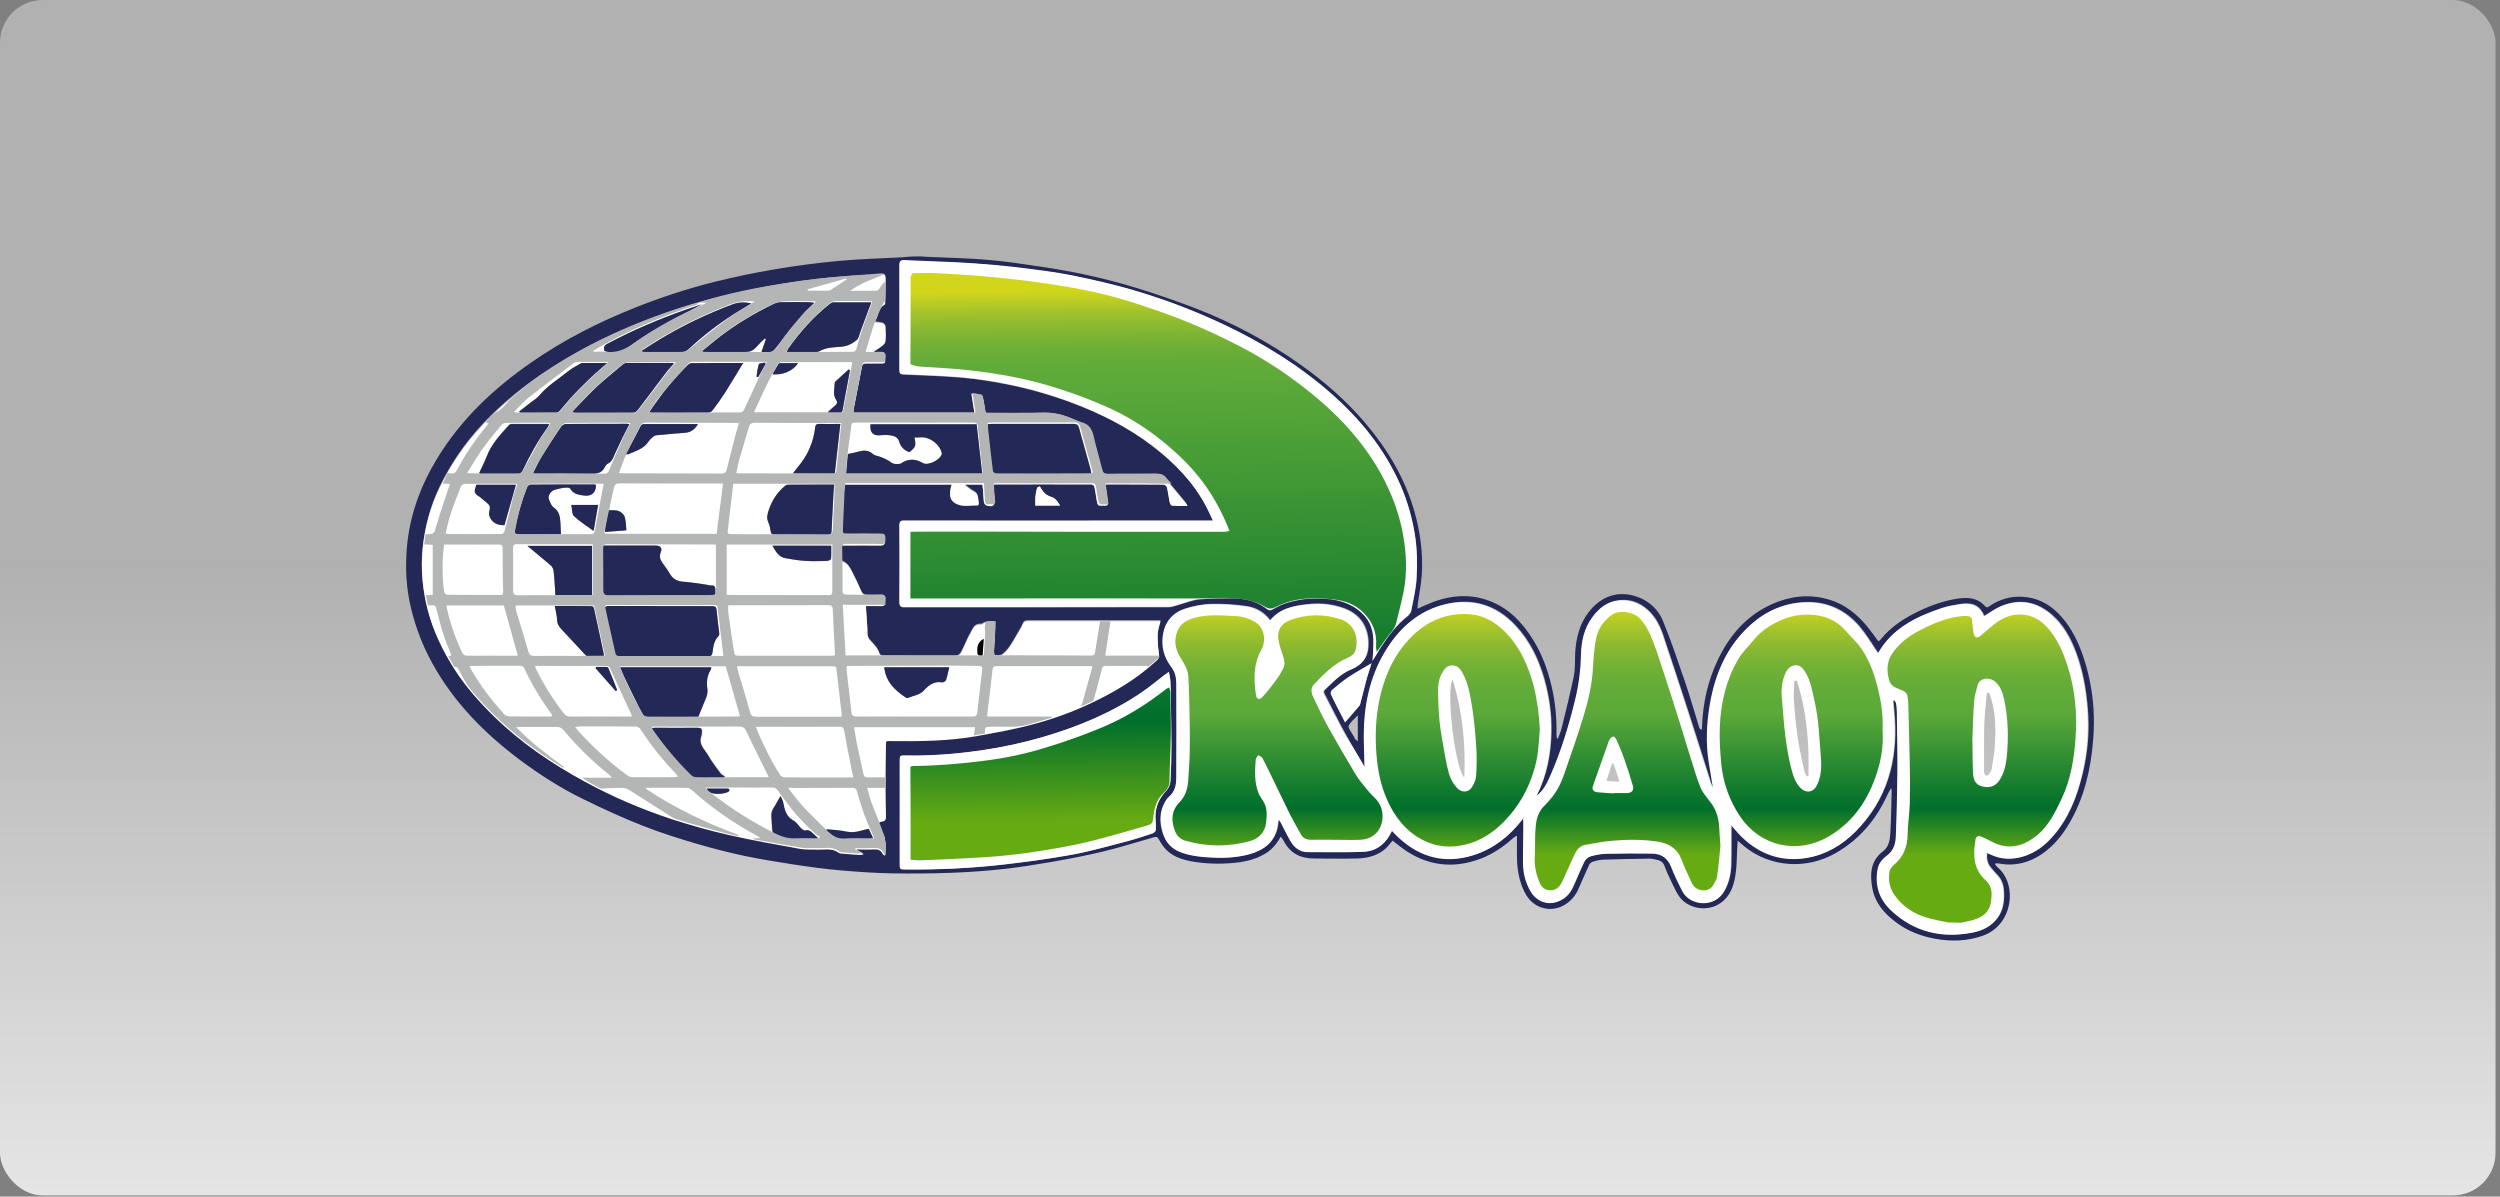 <svg width="117" height="56" viewBox="0 0 117 56" fill="none" xmlns="http://www.w3.org/2000/svg">
<rect x="0" y="0" width="117" height="56" fill="#808080" stroke="none"/>
<rect width="116.791" height="55.948" rx="2" fill="url(#paint0_linear)"/>
<path d="M43.075 12C43.271 12.016 43.468 12.023 43.673 12.031C44.538 12.07 45.403 12.086 46.269 12.164C47.087 12.235 47.913 12.36 48.739 12.485C49.463 12.594 50.187 12.719 50.895 12.875C51.666 13.047 52.436 13.243 53.192 13.477C54.104 13.759 55.017 14.071 55.914 14.415C57.699 15.103 59.383 16.002 60.941 17.12C62.011 17.886 63.002 18.753 63.859 19.754C64.921 20.997 65.747 22.372 66.196 23.943C66.471 24.897 66.597 25.882 66.542 26.875C66.51 27.359 66.408 27.836 66.345 28.32C66.337 28.367 66.345 28.414 66.345 28.485C66.589 28.375 66.817 28.274 67.053 28.18C68.052 27.805 69.052 27.781 70.019 28.258C70.664 28.571 71.152 29.071 71.561 29.657C72.096 30.415 72.418 31.259 72.623 32.158C72.796 32.901 72.859 33.643 72.843 34.402C72.843 34.456 72.859 34.503 72.867 34.558C72.883 34.558 72.898 34.558 72.914 34.566C72.977 34.386 73.056 34.214 73.095 34.034C73.292 33.237 73.488 32.44 73.654 31.642C73.724 31.299 73.701 30.939 73.717 30.587C73.756 29.876 73.913 29.204 74.362 28.633C74.936 27.898 75.738 27.609 76.643 27.938C77.202 28.141 77.619 28.539 77.831 29.071C78.224 30.032 78.555 31.025 78.893 32.01C79.121 32.682 79.31 33.362 79.522 34.042C79.538 34.089 79.562 34.128 79.632 34.159C79.64 34.112 79.656 34.066 79.656 34.026C79.688 32.909 79.931 31.838 80.419 30.829C80.962 29.712 81.749 28.805 82.913 28.281C83.763 27.898 84.644 27.789 85.549 28.047C86.319 28.258 86.917 28.743 87.413 29.352C87.586 29.563 87.736 29.782 87.909 30.017C87.948 29.985 87.987 29.962 88.011 29.931C88.506 29.313 89.151 28.907 89.852 28.578C90.41 28.313 91 28.109 91.614 28.016C92.094 27.945 92.55 27.969 92.896 28.367C92.967 28.445 93.014 28.43 93.085 28.383C93.549 28.055 94.076 27.898 94.643 27.93C95.296 27.961 95.838 28.227 96.303 28.68C96.814 29.188 97.152 29.806 97.404 30.47C97.907 31.83 98.081 33.245 97.955 34.683C97.844 36.027 97.538 37.34 96.845 38.529C96.523 39.084 96.114 39.584 95.587 39.951C94.981 40.373 94.296 40.553 93.557 40.412C93.518 40.404 93.486 40.404 93.447 40.404C93.423 40.404 93.4 40.412 93.353 40.428C93.415 40.506 93.455 40.569 93.518 40.615C94.438 41.444 94.186 43.297 92.802 43.789C92.054 44.055 91.307 44.07 90.544 43.93C89.875 43.805 89.254 43.562 88.711 43.148C88.176 42.742 87.751 42.249 87.625 41.569C87.507 40.928 87.531 40.295 88.113 39.849C88.412 39.623 88.444 39.31 88.467 38.99C88.506 38.325 88.514 37.669 88.53 37.004C88.53 36.981 88.522 36.958 88.506 36.879C88.436 37.004 88.381 37.083 88.341 37.176C87.814 38.349 87.028 39.287 85.903 39.928C84.541 40.709 82.834 40.592 81.631 39.607C81.544 39.537 81.458 39.459 81.324 39.342C81.316 39.506 81.308 39.615 81.3 39.724C81.277 40.147 81.285 40.569 81.214 40.983C81.135 41.475 80.97 41.944 80.529 42.257C80.057 42.593 79.404 42.585 78.917 42.273C78.578 42.054 78.445 41.718 78.279 41.389C78.138 41.1 78.004 40.811 77.894 40.514C77.823 40.334 77.681 40.264 77.516 40.233C77.39 40.201 77.257 40.178 77.131 40.186C76.431 40.194 75.723 40.209 75.022 40.233C74.865 40.24 74.7 40.279 74.55 40.326C74.487 40.342 74.409 40.404 74.377 40.467C74.197 40.85 74.031 41.241 73.858 41.632C73.63 42.148 73.072 42.601 72.411 42.531C71.899 42.468 71.553 42.171 71.333 41.718C71.097 41.225 71.002 40.702 70.995 40.154C70.987 39.818 70.995 39.474 70.995 39.107C70.932 39.146 70.877 39.169 70.829 39.209C70.287 39.701 69.681 40.092 68.973 40.295C67.871 40.623 66.825 40.475 65.85 39.849C65.629 39.709 65.425 39.529 65.173 39.342C65.047 39.482 64.937 39.646 64.788 39.764C64.402 40.076 63.938 40.17 63.466 40.178C62.813 40.194 62.16 40.178 61.499 40.178C60.854 40.178 60.374 39.928 60.075 39.349C60.044 39.287 59.997 39.232 59.934 39.154C59.761 39.49 59.54 39.74 59.249 39.928C58.872 40.162 58.47 40.287 58.03 40.35C57.33 40.444 56.637 40.444 55.945 40.342C55.308 40.248 54.702 40.061 54.34 39.459C54.332 39.451 54.325 39.443 54.317 39.428C54.262 39.342 54.214 39.209 54.136 39.177C54.057 39.146 53.931 39.209 53.837 39.232C53.089 39.443 52.358 39.678 51.602 39.857C50.824 40.045 50.029 40.194 49.235 40.334C48.511 40.459 47.779 40.577 47.048 40.662C46.253 40.748 45.451 40.811 44.648 40.842C43.681 40.881 42.713 40.889 41.753 40.873C40.943 40.858 40.133 40.803 39.33 40.733C38.599 40.67 37.875 40.569 37.151 40.459C36.388 40.342 35.617 40.217 34.862 40.061C34.122 39.904 33.391 39.717 32.667 39.506C31.786 39.248 30.912 38.974 30.063 38.638C29.111 38.263 28.183 37.833 27.27 37.387C26.239 36.879 25.264 36.262 24.336 35.566C22.676 34.323 21.244 32.877 20.237 31.048C19.781 30.228 19.458 29.376 19.238 28.477C19.01 27.539 18.962 26.593 19.041 25.64C19.167 24.139 19.671 22.755 20.449 21.473C21.567 19.629 23.101 18.183 24.863 16.963C26.389 15.9 28.025 15.072 29.756 14.384C30.96 13.907 32.195 13.501 33.453 13.188C34.366 12.961 35.294 12.766 36.223 12.61C37.23 12.438 38.237 12.305 39.251 12.211C40.258 12.117 41.265 12.094 42.272 12.039C42.343 12.031 42.422 12.023 42.493 12.016C42.673 12 42.87 12 43.075 12ZM63.867 35.895C63.576 35.394 63.254 34.863 62.962 34.323C62.624 33.706 62.309 33.081 61.987 32.447C61.963 32.408 61.963 32.315 61.995 32.291C62.388 31.924 62.75 31.517 63.269 31.306C63.765 31.103 64.04 30.751 64.056 30.189C64.079 29.36 63.686 28.735 62.9 28.453C62.357 28.258 61.798 28.203 61.232 28.266C60.571 28.336 59.926 28.453 59.462 29.024C59.178 28.649 58.793 28.422 58.352 28.36C57.802 28.281 57.235 28.242 56.685 28.258C56.283 28.266 55.882 28.352 55.497 28.469C54.922 28.649 54.56 29.063 54.458 29.665C54.364 30.22 54.498 30.736 54.844 31.189C55.017 31.416 55.08 31.666 55.08 31.939C55.088 33.417 55.088 34.902 55.08 36.379C55.08 36.715 55.017 37.044 54.726 37.278C54.655 37.333 54.608 37.419 54.56 37.497C54.285 37.966 54.293 38.466 54.45 38.966C54.584 39.396 54.852 39.709 55.292 39.865C55.654 39.998 56.032 40.061 56.417 40.092C57.133 40.154 57.841 40.147 58.526 39.951C59.194 39.764 59.69 39.373 59.816 38.638C59.831 38.536 59.839 38.443 59.855 38.341C59.918 38.388 59.949 38.427 59.973 38.482C60.123 38.771 60.264 39.068 60.429 39.349C60.602 39.646 60.854 39.857 61.224 39.857C62.105 39.865 62.994 39.889 63.875 39.842C64.379 39.818 64.788 39.537 65.047 39.084C65.087 39.013 65.118 38.943 65.165 38.857C65.299 38.99 65.409 39.115 65.535 39.224C66.534 40.115 67.691 40.404 68.973 40.006C69.909 39.709 70.648 39.123 71.246 38.364C71.286 38.318 71.293 38.255 71.317 38.193C71.333 38.982 71.301 39.709 71.309 40.428C71.309 40.873 71.435 41.296 71.655 41.686C71.884 42.093 72.363 42.359 72.875 42.194C73.221 42.085 73.465 41.85 73.614 41.538C73.803 41.139 73.96 40.725 74.157 40.326C74.212 40.209 74.338 40.092 74.456 40.061C74.7 39.99 74.952 39.943 75.203 39.935C75.911 39.92 76.62 39.92 77.335 39.928C77.784 39.935 78.083 40.139 78.248 40.569C78.389 40.952 78.578 41.311 78.759 41.679C79.105 42.366 80.254 42.499 80.71 41.694C80.931 41.303 81.017 40.889 81.033 40.451C81.049 39.834 81.041 39.209 81.041 38.591C81.198 38.771 81.355 38.966 81.536 39.138C82.386 39.967 83.409 40.326 84.581 40.131C85.478 39.982 86.241 39.529 86.87 38.888C88.318 37.419 88.821 35.621 88.687 33.604C88.672 33.331 88.64 33.057 88.617 32.776C88.632 32.768 88.656 32.76 88.672 32.745C88.703 32.791 88.758 32.831 88.766 32.885C88.79 33.034 88.797 33.182 88.805 33.331C88.813 34.261 88.837 35.191 88.829 36.121C88.821 37.114 88.79 38.114 88.758 39.107C88.743 39.459 88.656 39.779 88.341 40.022C88.137 40.17 87.964 40.365 87.909 40.631C87.759 41.382 87.964 42.046 88.506 42.562C89.6 43.601 90.914 43.922 92.377 43.617C92.794 43.531 93.187 43.343 93.471 42.984C93.762 42.609 93.817 42.179 93.793 41.718C93.777 41.428 93.699 41.17 93.502 40.959C93.392 40.842 93.282 40.725 93.179 40.592C93.014 40.389 92.967 40.162 93.014 39.896C93.069 39.92 93.117 39.928 93.148 39.951C93.675 40.217 94.218 40.225 94.776 40.045C95.288 39.881 95.697 39.568 96.051 39.169C96.814 38.325 97.207 37.301 97.467 36.231C97.719 35.215 97.805 34.175 97.711 33.12C97.64 32.236 97.483 31.369 97.176 30.54C96.924 29.868 96.594 29.243 96.035 28.758C95.319 28.141 94.517 27.992 93.644 28.367C93.376 28.485 93.14 28.664 92.88 28.821C92.676 28.36 92.361 28.164 91.763 28.258C91.472 28.305 91.173 28.352 90.898 28.445C89.694 28.844 88.585 29.384 87.916 30.556C87.893 30.525 87.877 30.493 87.853 30.47C87.586 30.079 87.342 29.665 87.035 29.305C86.382 28.539 85.525 28.133 84.51 28.172C83.542 28.203 82.685 28.571 81.961 29.219C80.844 30.22 80.293 31.517 80.049 32.956C79.9 33.839 79.861 34.73 79.994 35.613C80.057 36.02 80.128 36.426 80.199 36.864C80.152 36.778 80.112 36.715 80.089 36.645C79.727 35.519 79.381 34.386 79.011 33.26C78.626 32.072 78.232 30.884 77.839 29.696C77.689 29.258 77.477 28.844 77.115 28.524C76.73 28.18 76.273 28.023 75.762 28.086C75.219 28.148 74.834 28.469 74.527 28.899C74.165 29.407 74.039 29.985 74.023 30.595C74.008 31.314 73.913 32.025 73.748 32.721C73.457 33.917 73.095 35.097 72.607 36.231C72.45 36.598 72.277 36.958 71.954 37.223C71.954 37.2 71.947 37.184 71.954 37.176C72.411 36.254 72.592 35.269 72.615 34.253C72.631 33.409 72.513 32.58 72.285 31.767C72.017 30.829 71.6 29.97 70.924 29.251C70.019 28.289 68.91 27.961 67.635 28.274C66.55 28.539 65.724 29.196 65.094 30.095C64.284 31.252 63.938 32.557 63.867 33.94C63.804 34.613 63.851 35.269 63.867 35.895ZM55.575 23.678C55.52 23.576 55.489 23.513 55.45 23.459C55.143 23.084 54.828 22.716 54.521 22.341C54.411 22.208 54.285 22.169 54.112 22.169C53.357 22.177 52.602 22.161 51.846 22.177C51.65 22.177 51.595 22.099 51.547 21.919C51.398 21.309 51.225 20.7 51.044 20.098C51.02 20.02 50.934 19.926 50.855 19.887C50.603 19.769 50.336 19.676 50.084 19.558C49.659 19.363 49.211 19.293 48.747 19.308C47.937 19.324 47.126 19.316 46.316 19.316C46.253 19.316 46.182 19.308 46.119 19.308C46.072 19.058 46.041 18.831 45.993 18.597C45.986 18.55 45.946 18.48 45.915 18.472C45.773 18.441 45.632 18.425 45.459 18.402C45.506 18.73 45.553 19.011 45.6 19.3C43.696 19.3 41.824 19.3 39.936 19.3C39.936 19.246 39.928 19.207 39.936 19.16C40.07 18.472 40.203 17.792 40.337 17.104C40.361 17.002 40.416 16.963 40.518 16.971C40.77 16.979 41.014 16.971 41.265 16.971C41.376 16.971 41.431 16.94 41.423 16.823C41.415 16.768 41.415 16.713 41.423 16.659C41.438 16.51 41.368 16.455 41.226 16.463C41.124 16.471 41.014 16.463 40.911 16.463C40.904 16.44 40.904 16.424 40.896 16.401C41.022 16.315 41.155 16.244 41.273 16.151C41.344 16.096 41.423 16.018 41.431 15.939C41.454 15.705 41.446 15.47 41.431 15.236C41.431 15.189 41.36 15.111 41.305 15.095C41.195 15.064 41.077 15.056 40.919 15.033C41.124 14.767 41.069 14.384 41.399 14.212C41.423 14.196 41.423 14.134 41.423 14.095C41.431 13.735 41.431 13.376 41.438 13.016C41.438 12.836 41.391 12.782 41.21 12.797C40.219 12.875 39.22 12.93 38.237 13.047C37.245 13.165 36.254 13.321 35.271 13.508C33.87 13.782 32.494 14.165 31.141 14.634C29.764 15.119 28.434 15.689 27.16 16.393C25.453 17.331 23.887 18.448 22.558 19.871C21.747 20.739 21.087 21.708 20.575 22.771C20.127 23.693 19.875 24.67 19.773 25.679C19.678 26.616 19.773 27.547 20.001 28.461C20.261 29.477 20.717 30.415 21.283 31.306C21.787 32.104 22.408 32.799 23.085 33.456C24.343 34.691 25.791 35.676 27.333 36.52C28.647 37.239 30.016 37.833 31.439 38.294C32.313 38.583 33.202 38.826 34.091 39.029C35.208 39.279 36.333 39.482 37.458 39.685C37.709 39.732 37.977 39.709 38.237 39.717C38.575 39.732 38.937 39.631 39.244 39.865C39.283 39.896 39.346 39.904 39.401 39.904C39.676 39.928 39.959 39.943 40.243 39.967C40.29 39.967 40.329 39.959 40.416 39.943C40.274 39.865 40.172 39.81 40.078 39.756C40.085 39.74 40.085 39.724 40.093 39.709C40.345 39.709 40.589 39.717 40.84 39.709C41.045 39.701 41.226 39.717 41.313 39.935C41.32 39.959 41.368 39.975 41.391 39.998C41.407 39.982 41.423 39.975 41.423 39.967C41.431 39.951 41.431 39.928 41.431 39.912C41.438 39.545 41.478 39.177 41.25 38.857C41.202 38.794 41.195 38.708 41.155 38.638C41.069 38.497 41.139 38.419 41.273 38.404C41.438 38.388 41.462 38.302 41.454 38.161C41.446 37.645 41.431 37.137 41.431 36.621C41.431 36.012 41.446 35.394 41.454 34.785C41.454 34.738 41.47 34.691 41.478 34.644C41.533 34.644 41.58 34.636 41.619 34.636C42.988 34.652 44.357 34.644 45.718 34.402C46.395 34.276 47.071 34.159 47.74 34.003C48.81 33.753 49.856 33.417 50.855 32.956C52.051 32.408 53.168 31.76 54.136 30.861C54.238 30.767 54.246 30.673 54.23 30.532C54.183 30.235 54.167 29.931 54.175 29.634C54.183 29.438 54.254 29.243 54.309 29.024C54.214 29.024 54.151 29.024 54.081 29.024C53.137 29.024 52.185 29.024 51.241 29.024C50.234 29.024 49.235 29.024 48.228 29.024C47.921 29.024 47.921 29.024 47.795 29.321C47.779 29.352 47.756 29.384 47.74 29.415C47.583 29.673 47.441 29.946 47.276 30.196C47.173 30.353 47.048 30.501 46.898 30.611C46.812 30.673 46.662 30.657 46.544 30.65C46.528 30.65 46.505 30.493 46.513 30.415C46.528 30.04 46.552 29.665 46.568 29.282C46.568 29.204 46.528 29.071 46.505 29.063C46.371 29.055 46.229 29.079 46.096 29.102C46.033 29.118 45.978 29.188 45.915 29.188C45.742 29.172 45.616 29.235 45.529 29.391C45.451 29.532 45.372 29.665 45.301 29.813C45.199 30.032 45.104 30.251 44.994 30.47C44.939 30.579 44.861 30.673 44.711 30.673C43.578 30.673 42.445 30.673 41.305 30.665C41.258 30.665 41.179 30.619 41.163 30.587C41.1 30.329 40.919 30.157 40.754 29.977C40.644 29.86 40.589 29.751 40.589 29.587C40.597 29.368 40.573 29.157 40.557 28.938C40.55 28.735 40.534 28.539 40.518 28.32C40.778 28.32 41.014 28.313 41.25 28.32C41.376 28.32 41.423 28.281 41.415 28.156C41.407 28.109 41.415 28.055 41.415 28.008C41.423 27.859 41.352 27.812 41.21 27.82C40.982 27.828 40.746 27.828 40.518 27.82C40.455 27.82 40.368 27.758 40.337 27.703C40.211 27.461 40.125 27.203 39.991 26.968C39.841 26.703 39.755 26.374 39.432 26.241C39.409 26.233 39.385 26.194 39.385 26.171C39.385 25.952 39.385 25.733 39.385 25.491C39.48 25.491 39.542 25.491 39.598 25.491C40.125 25.491 40.66 25.483 41.187 25.491C41.36 25.491 41.415 25.436 41.407 25.264C41.391 24.983 41.399 24.967 41.179 24.967C40.652 24.967 40.117 24.959 39.59 24.967C39.448 24.967 39.401 24.928 39.409 24.788C39.432 24.256 39.448 23.724 39.472 23.193C39.48 23.005 39.511 22.826 39.535 22.638C41.21 22.638 42.862 22.638 44.546 22.638C44.53 22.685 44.514 22.708 44.507 22.74C44.412 23.154 44.444 23.396 44.766 23.545C45.073 23.693 45.403 23.599 45.726 23.615C45.749 23.615 45.805 23.552 45.805 23.537C45.765 23.334 45.82 23.084 45.561 22.959C45.411 22.888 45.293 22.763 45.16 22.669C45.167 22.662 45.175 22.646 45.183 22.638C45.443 22.638 45.702 22.638 45.97 22.638C45.978 22.724 45.993 22.81 46.001 22.888C46.017 23.076 46.017 23.271 46.041 23.459C46.048 23.513 46.111 23.599 46.159 23.615C46.489 23.693 46.568 23.623 46.536 23.295C46.528 23.193 46.513 23.099 46.513 22.998C46.505 22.88 46.513 22.755 46.513 22.646C46.536 22.638 46.544 22.63 46.552 22.63C48.062 22.63 49.565 22.622 51.075 22.63C51.123 22.63 51.194 22.693 51.209 22.74C51.256 22.935 51.28 23.13 51.312 23.326C51.374 23.693 51.351 23.607 51.673 23.623C51.831 23.631 51.862 23.576 51.839 23.427C51.791 23.169 51.76 22.904 51.728 22.646C51.76 22.638 51.776 22.63 51.791 22.63C52.68 22.63 53.561 22.63 54.45 22.638C54.505 22.638 54.6 22.716 54.608 22.771C54.663 22.998 54.686 23.232 54.734 23.459C54.749 23.521 54.804 23.623 54.844 23.623C55.072 23.685 55.3 23.678 55.575 23.678ZM64.237 30.923C64.371 30.712 64.481 30.525 64.599 30.345C64.961 29.79 65.346 29.258 65.881 28.844C65.96 28.782 66.038 28.672 66.054 28.578C66.149 28.086 66.267 27.594 66.298 27.101C66.337 26.39 66.329 25.679 66.212 24.975C66.078 24.194 65.865 23.435 65.543 22.708C64.803 21.028 63.67 19.637 62.302 18.433C60.791 17.104 59.092 16.064 57.275 15.205C55.717 14.47 54.112 13.868 52.444 13.43C51.666 13.227 50.879 13.047 50.084 12.891C49.494 12.774 48.896 12.696 48.298 12.617C47.693 12.539 47.087 12.469 46.481 12.414C45.915 12.36 45.356 12.32 44.79 12.297C43.972 12.258 43.146 12.235 42.327 12.195C42.154 12.188 42.099 12.25 42.099 12.422C42.099 14.063 42.099 15.705 42.099 17.346C42.099 17.487 42.147 17.526 42.28 17.534C43.209 17.573 44.137 17.604 45.057 17.683C45.742 17.745 46.426 17.854 47.103 17.987C48.133 18.191 49.148 18.48 50.139 18.847C51.5 19.355 52.791 20.004 53.947 20.887C54.985 21.684 55.89 22.607 56.488 23.779C56.582 23.967 56.669 24.162 56.771 24.381C56.669 24.381 56.614 24.381 56.559 24.381C55.859 24.381 55.158 24.381 54.466 24.381C50.422 24.381 46.387 24.381 42.343 24.381C42.162 24.381 42.091 24.428 42.099 24.616C42.107 25.811 42.107 27.007 42.099 28.203C42.099 28.375 42.162 28.43 42.327 28.43C46.458 28.43 50.58 28.43 54.71 28.422C54.867 28.422 55.032 28.344 55.19 28.305C55.505 28.219 55.819 28.086 56.134 28.055C56.685 28.008 57.251 28.016 57.81 28.008C57.983 28.008 58.156 28.039 58.329 28.07C58.683 28.141 58.998 28.281 59.289 28.508C59.375 28.578 59.454 28.594 59.572 28.524C59.8 28.391 60.044 28.266 60.295 28.203C60.642 28.109 60.996 28.031 61.35 28.023C61.759 28.008 62.191 28.016 62.593 28.109C63.01 28.203 63.411 28.383 63.741 28.703C64.182 29.118 64.3 29.61 64.284 30.165C64.276 30.392 64.253 30.642 64.237 30.923ZM54.702 31.439C54.608 31.517 54.576 31.549 54.537 31.572C54.175 31.846 53.829 32.143 53.459 32.393C52.043 33.362 50.47 34.011 48.825 34.495C47.858 34.777 46.874 34.988 45.883 35.129C44.727 35.293 43.57 35.386 42.406 35.363C42.123 35.355 42.115 35.363 42.115 35.644C42.115 37.239 42.115 38.826 42.115 40.42C42.115 40.686 42.115 40.686 42.383 40.694C43.885 40.709 45.388 40.639 46.874 40.475C47.976 40.35 49.069 40.201 50.155 40.006C51.013 39.849 51.854 39.607 52.704 39.388C53.121 39.279 53.538 39.146 53.947 39.005C54.01 38.982 54.096 38.904 54.096 38.841C54.104 38.646 54.081 38.45 54.081 38.255C54.065 37.763 54.254 37.364 54.592 37.004C54.694 36.895 54.773 36.715 54.781 36.567C54.812 36.012 54.828 35.457 54.828 34.902C54.828 34.151 54.804 33.401 54.797 32.658C54.789 32.408 54.797 32.151 54.781 31.9C54.773 31.76 54.734 31.627 54.702 31.439ZM64.19 31.041C63.82 31.259 63.466 31.447 63.136 31.666C62.852 31.853 62.593 32.072 62.333 32.291C62.286 32.33 62.262 32.447 62.286 32.494C62.49 32.916 62.703 33.323 62.947 33.8C63.198 33.503 63.419 33.253 63.631 33.002C63.655 32.979 63.655 32.932 63.663 32.901C63.765 32.518 63.859 32.127 63.962 31.744C64.04 31.517 64.119 31.291 64.19 31.041ZM48.66 22.763C48.621 22.779 48.59 22.794 48.55 22.81C48.448 23.084 48.44 23.373 48.456 23.662C48.841 23.662 49.211 23.662 49.612 23.662C49.502 23.474 49.392 23.31 49.203 23.256C49.03 23.201 48.888 23.123 48.794 22.966C48.747 22.896 48.7 22.833 48.66 22.763ZM63.545 33.479C63.379 33.659 63.191 33.792 63.12 33.972C63.08 34.066 63.23 34.237 63.301 34.37C63.34 34.441 63.379 34.511 63.419 34.581C63.434 34.613 63.474 34.628 63.545 34.691C63.545 34.269 63.545 33.901 63.545 33.479Z" fill="#242857"/>
<path d="M63.865 35.895C63.85 35.269 63.802 34.613 63.834 33.964C63.897 32.58 64.251 31.275 65.061 30.118C65.69 29.219 66.524 28.563 67.602 28.297C68.877 27.984 69.986 28.313 70.891 29.274C71.567 29.993 71.984 30.853 72.251 31.791C72.48 32.604 72.606 33.432 72.582 34.276C72.558 35.293 72.377 36.278 71.921 37.2C71.913 37.208 71.921 37.223 71.921 37.247C72.244 36.973 72.417 36.621 72.574 36.254C73.07 35.121 73.424 33.94 73.715 32.745C73.888 32.049 73.974 31.338 73.99 30.619C74.006 30.009 74.132 29.43 74.494 28.922C74.8 28.492 75.186 28.172 75.729 28.109C76.24 28.047 76.696 28.203 77.082 28.547C77.444 28.868 77.656 29.274 77.806 29.72C78.207 30.908 78.6 32.096 78.978 33.284C79.34 34.409 79.694 35.543 80.055 36.668C80.079 36.739 80.126 36.801 80.166 36.887C80.095 36.449 80.024 36.043 79.961 35.637C79.827 34.745 79.867 33.854 80.016 32.979C80.26 31.541 80.811 30.243 81.928 29.243C82.652 28.594 83.509 28.227 84.477 28.195C85.492 28.164 86.349 28.563 87.002 29.329C87.309 29.688 87.553 30.103 87.82 30.493C87.844 30.525 87.859 30.548 87.883 30.579C88.552 29.407 89.669 28.875 90.865 28.469C91.14 28.375 91.439 28.328 91.73 28.281C92.328 28.188 92.643 28.383 92.847 28.844C93.099 28.688 93.335 28.508 93.61 28.391C94.484 28.016 95.286 28.156 96.002 28.782C96.552 29.266 96.891 29.892 97.142 30.564C97.449 31.392 97.607 32.26 97.677 33.143C97.764 34.198 97.677 35.23 97.434 36.254C97.174 37.325 96.773 38.349 96.018 39.193C95.664 39.584 95.254 39.896 94.743 40.068C94.185 40.248 93.642 40.24 93.115 39.975C93.075 39.959 93.036 39.943 92.981 39.92C92.942 40.186 92.989 40.42 93.146 40.615C93.248 40.741 93.359 40.858 93.469 40.983C93.665 41.202 93.752 41.452 93.76 41.741C93.783 42.194 93.728 42.624 93.437 43.007C93.162 43.367 92.769 43.554 92.344 43.641C90.88 43.938 89.559 43.625 88.473 42.585C87.93 42.062 87.726 41.405 87.875 40.655C87.93 40.389 88.103 40.194 88.308 40.045C88.623 39.81 88.709 39.482 88.725 39.13C88.764 38.138 88.788 37.137 88.796 36.145C88.804 35.215 88.78 34.284 88.772 33.354C88.772 33.206 88.756 33.057 88.733 32.909C88.725 32.862 88.67 32.815 88.638 32.768C88.623 32.776 88.599 32.784 88.583 32.799C88.607 33.073 88.63 33.346 88.654 33.628C88.788 35.637 88.276 37.442 86.837 38.912C86.207 39.553 85.444 40.006 84.547 40.154C83.375 40.35 82.353 39.99 81.503 39.162C81.33 38.99 81.173 38.794 81.007 38.615C81.007 39.232 81.015 39.849 80.999 40.475C80.992 40.913 80.897 41.327 80.677 41.718C80.221 42.523 79.072 42.39 78.726 41.702C78.545 41.335 78.356 40.975 78.215 40.592C78.049 40.162 77.751 39.951 77.302 39.951C76.594 39.943 75.886 39.943 75.17 39.959C74.918 39.967 74.659 40.014 74.423 40.084C74.305 40.123 74.179 40.24 74.124 40.35C73.927 40.748 73.77 41.163 73.581 41.561C73.431 41.882 73.188 42.108 72.841 42.218C72.33 42.382 71.85 42.116 71.622 41.71C71.402 41.319 71.284 40.897 71.276 40.451C71.268 39.732 71.3 39.005 71.284 38.216C71.26 38.271 71.252 38.341 71.213 38.388C70.615 39.154 69.876 39.74 68.939 40.029C67.649 40.436 66.501 40.147 65.502 39.248C65.376 39.138 65.266 39.013 65.132 38.88C65.085 38.966 65.053 39.044 65.014 39.107C64.754 39.56 64.345 39.842 63.842 39.865C62.961 39.904 62.072 39.881 61.191 39.881C60.829 39.881 60.569 39.67 60.396 39.373C60.231 39.091 60.089 38.794 59.94 38.505C59.916 38.458 59.885 38.411 59.822 38.364C59.806 38.466 59.798 38.56 59.782 38.661C59.664 39.396 59.161 39.779 58.492 39.975C57.8 40.17 57.092 40.17 56.384 40.115C55.998 40.084 55.621 40.029 55.259 39.889C54.818 39.724 54.551 39.42 54.417 38.99C54.26 38.489 54.252 37.989 54.527 37.52C54.574 37.442 54.622 37.356 54.692 37.301C54.983 37.067 55.047 36.739 55.047 36.403C55.054 34.925 55.054 33.44 55.047 31.963C55.047 31.697 54.983 31.439 54.81 31.212C54.464 30.759 54.338 30.251 54.425 29.688C54.527 29.087 54.889 28.672 55.463 28.492C55.841 28.375 56.25 28.289 56.651 28.281C57.21 28.266 57.768 28.305 58.319 28.383C58.76 28.445 59.145 28.672 59.428 29.047C59.892 28.469 60.538 28.36 61.198 28.289C61.773 28.227 62.323 28.281 62.866 28.477C63.653 28.758 64.038 29.376 64.023 30.212C64.007 30.775 63.739 31.127 63.236 31.33C62.717 31.541 62.355 31.947 61.962 32.315C61.93 32.338 61.93 32.432 61.954 32.471C62.276 33.096 62.591 33.729 62.929 34.347C63.252 34.863 63.574 35.394 63.865 35.895ZM67.98 31.799C67.665 32.338 68.098 36.012 68.53 36.387C68.593 34.824 68.452 33.315 67.98 31.799ZM84.091 31.861C84.052 31.861 84.02 31.869 83.981 31.869C83.965 32.143 83.934 32.416 83.95 32.69C83.989 33.284 84.036 33.87 84.123 34.456C84.201 35.019 84.335 35.582 84.453 36.137C84.469 36.207 84.524 36.27 84.563 36.34C84.587 36.332 84.611 36.324 84.634 36.317C84.681 34.808 84.563 33.315 84.091 31.861ZM93.083 32.408C93.06 32.408 93.044 32.416 93.02 32.416C93.004 32.455 92.981 32.494 92.973 32.533C92.934 33.01 92.879 33.479 92.863 33.956C92.847 34.644 92.855 35.332 92.855 36.02C92.855 36.074 92.847 36.137 92.863 36.184C92.879 36.223 92.91 36.285 92.942 36.293C92.989 36.301 93.06 36.278 93.083 36.238C93.138 36.168 93.193 36.082 93.209 35.996C93.272 35.597 93.351 35.191 93.366 34.792C93.398 34.12 93.398 33.44 93.209 32.784C93.186 32.651 93.13 32.533 93.083 32.408ZM75.508 35.738C75.485 35.738 75.469 35.738 75.445 35.73C75.359 35.996 75.272 36.262 75.178 36.551C75.39 36.559 75.571 36.567 75.792 36.582C75.697 36.278 75.603 36.012 75.508 35.738Z" fill="white"/>
<path d="M55.574 23.678C55.298 23.678 55.07 23.685 54.85 23.67C54.811 23.67 54.748 23.568 54.74 23.506C54.693 23.279 54.669 23.044 54.614 22.818C54.598 22.763 54.512 22.685 54.457 22.685C53.568 22.677 52.687 22.677 51.798 22.677C51.782 22.677 51.766 22.685 51.735 22.693C51.774 22.951 51.798 23.216 51.845 23.474C51.876 23.623 51.837 23.678 51.68 23.67C51.365 23.654 51.389 23.74 51.318 23.373C51.286 23.177 51.263 22.982 51.215 22.787C51.208 22.74 51.129 22.677 51.082 22.677C49.571 22.669 48.069 22.677 46.558 22.677C46.55 22.677 46.55 22.685 46.519 22.693C46.519 22.802 46.519 22.927 46.519 23.044C46.519 23.146 46.535 23.24 46.542 23.341C46.566 23.67 46.495 23.74 46.165 23.662C46.118 23.646 46.055 23.568 46.047 23.506C46.023 23.318 46.023 23.123 46.008 22.935C46 22.857 45.984 22.779 45.976 22.685C45.709 22.685 45.449 22.685 45.189 22.685C45.181 22.693 45.174 22.708 45.166 22.716C45.3 22.818 45.425 22.935 45.567 23.005C45.827 23.131 45.764 23.381 45.811 23.584C45.819 23.607 45.764 23.67 45.732 23.662C45.41 23.646 45.087 23.74 44.772 23.592C44.442 23.435 44.418 23.193 44.513 22.787C44.521 22.755 44.536 22.732 44.552 22.685C42.876 22.685 41.217 22.685 39.541 22.685C39.517 22.872 39.486 23.052 39.478 23.24C39.454 23.771 39.439 24.303 39.415 24.834C39.407 24.975 39.454 25.014 39.596 25.014C40.123 25.006 40.658 25.006 41.185 25.014C41.405 25.014 41.405 25.022 41.413 25.311C41.421 25.483 41.366 25.538 41.193 25.538C40.666 25.53 40.131 25.538 39.604 25.538C39.541 25.538 39.478 25.538 39.391 25.538C39.391 25.772 39.391 25.999 39.391 26.218C39.391 26.241 39.415 26.28 39.439 26.288C39.769 26.421 39.855 26.749 39.997 27.015C40.131 27.25 40.217 27.508 40.343 27.75C40.375 27.805 40.461 27.859 40.524 27.867C40.752 27.883 40.988 27.875 41.217 27.867C41.358 27.859 41.429 27.914 41.421 28.055C41.421 28.102 41.413 28.156 41.421 28.203C41.429 28.32 41.382 28.367 41.256 28.367C41.02 28.36 40.784 28.367 40.524 28.367C40.54 28.578 40.548 28.782 40.564 28.985C40.579 29.204 40.603 29.415 40.595 29.634C40.587 29.798 40.65 29.915 40.76 30.024C40.925 30.204 41.106 30.376 41.169 30.634C41.177 30.673 41.256 30.712 41.311 30.712C42.444 30.72 43.577 30.712 44.717 30.72C44.867 30.72 44.946 30.619 45.001 30.517C45.111 30.306 45.197 30.079 45.307 29.86C45.378 29.72 45.457 29.579 45.535 29.438C45.622 29.282 45.74 29.227 45.921 29.235C45.976 29.235 46.039 29.165 46.102 29.149C46.236 29.126 46.377 29.102 46.511 29.11C46.535 29.11 46.574 29.251 46.574 29.329C46.558 29.704 46.535 30.079 46.519 30.462C46.519 30.54 46.535 30.697 46.55 30.697C46.668 30.704 46.818 30.72 46.904 30.658C47.054 30.548 47.18 30.4 47.282 30.243C47.447 29.993 47.589 29.727 47.746 29.462C47.762 29.43 47.793 29.399 47.801 29.368C47.927 29.079 47.927 29.071 48.234 29.071C49.241 29.071 50.24 29.071 51.247 29.071C52.191 29.071 53.143 29.071 54.087 29.071C54.15 29.071 54.221 29.071 54.315 29.071C54.26 29.298 54.189 29.485 54.181 29.681C54.173 29.978 54.189 30.282 54.236 30.579C54.26 30.72 54.252 30.806 54.142 30.908C53.174 31.807 52.057 32.455 50.861 33.002C49.854 33.464 48.816 33.8 47.746 34.05C47.077 34.206 46.401 34.323 45.724 34.449C44.371 34.691 43.002 34.699 41.626 34.683C41.586 34.683 41.539 34.683 41.484 34.691C41.476 34.738 41.46 34.785 41.46 34.831C41.453 35.441 41.437 36.059 41.437 36.668C41.437 37.184 41.445 37.692 41.46 38.208C41.46 38.341 41.445 38.435 41.279 38.45C41.146 38.466 41.075 38.536 41.161 38.685C41.201 38.755 41.217 38.841 41.256 38.904C41.484 39.232 41.445 39.599 41.437 39.959C41.437 39.975 41.429 39.998 41.429 40.014C41.421 40.022 41.413 40.029 41.398 40.045C41.374 40.022 41.334 40.006 41.319 39.983C41.224 39.764 41.051 39.74 40.847 39.756C40.603 39.771 40.351 39.756 40.099 39.756C40.092 39.771 40.092 39.787 40.084 39.803C40.186 39.857 40.288 39.912 40.422 39.99C40.343 39.998 40.296 40.014 40.249 40.014C39.966 39.998 39.69 39.975 39.407 39.951C39.352 39.943 39.289 39.943 39.25 39.912C38.943 39.678 38.581 39.779 38.243 39.764C37.983 39.756 37.716 39.771 37.464 39.732C36.339 39.529 35.214 39.334 34.097 39.076C33.2 38.873 32.319 38.622 31.446 38.341C30.022 37.872 28.653 37.286 27.339 36.567C25.789 35.723 24.35 34.738 23.091 33.503C22.422 32.846 21.801 32.143 21.29 31.353C20.723 30.47 20.267 29.532 20.007 28.508C19.779 27.594 19.692 26.663 19.779 25.726C19.873 24.717 20.133 23.74 20.581 22.818C21.093 21.755 21.754 20.786 22.564 19.918C23.893 18.495 25.459 17.378 27.166 16.44C28.441 15.736 29.778 15.158 31.147 14.681C32.5 14.212 33.877 13.829 35.277 13.556C36.26 13.368 37.252 13.212 38.243 13.094C39.234 12.977 40.225 12.922 41.217 12.844C41.405 12.829 41.453 12.883 41.445 13.063C41.437 13.423 41.437 13.782 41.429 14.142C41.429 14.181 41.429 14.251 41.405 14.259C41.075 14.431 41.13 14.806 40.925 15.08C41.091 15.103 41.209 15.103 41.311 15.142C41.366 15.158 41.437 15.228 41.437 15.283C41.453 15.517 41.46 15.752 41.437 15.986C41.429 16.064 41.35 16.143 41.279 16.197C41.161 16.291 41.028 16.369 40.902 16.448C40.91 16.471 40.91 16.487 40.918 16.51C41.02 16.51 41.13 16.518 41.232 16.51C41.374 16.502 41.445 16.557 41.429 16.706C41.421 16.76 41.421 16.815 41.429 16.87C41.437 16.987 41.382 17.018 41.272 17.018C41.02 17.01 40.776 17.018 40.524 17.018C40.422 17.018 40.359 17.049 40.343 17.151C40.209 17.839 40.076 18.519 39.942 19.207C39.934 19.246 39.942 19.293 39.942 19.347C41.83 19.347 43.703 19.347 45.606 19.347C45.559 19.05 45.52 18.769 45.465 18.448C45.63 18.472 45.779 18.48 45.921 18.519C45.952 18.527 45.992 18.597 46 18.644C46.047 18.871 46.086 19.105 46.126 19.355C46.188 19.355 46.259 19.363 46.322 19.363C47.133 19.363 47.943 19.379 48.753 19.355C49.225 19.347 49.666 19.41 50.09 19.605C50.342 19.723 50.61 19.808 50.861 19.934C50.94 19.973 51.019 20.059 51.05 20.145C51.231 20.747 51.396 21.356 51.554 21.966C51.601 22.146 51.656 22.224 51.853 22.224C52.608 22.216 53.363 22.224 54.118 22.216C54.291 22.216 54.417 22.255 54.527 22.388C54.834 22.763 55.149 23.131 55.456 23.506C55.487 23.514 55.519 23.576 55.574 23.678ZM30.934 28.367C30.934 28.367 30.934 28.36 30.934 28.367C30.675 28.367 30.407 28.367 30.148 28.367C29.589 28.367 29.038 28.367 28.48 28.367C28.338 28.367 28.283 28.414 28.315 28.555C28.338 28.649 28.346 28.75 28.362 28.844C28.496 29.415 28.629 29.985 28.763 30.556C28.795 30.681 28.865 30.72 28.991 30.72C29.227 30.712 29.463 30.72 29.699 30.72C30.84 30.72 31.981 30.72 33.121 30.72C33.263 30.72 33.318 30.697 33.342 30.532C33.381 30.267 33.413 29.993 33.617 29.782C33.648 29.751 33.656 29.688 33.656 29.649C33.617 29.29 33.562 28.922 33.531 28.563C33.515 28.407 33.46 28.367 33.318 28.375C32.531 28.367 31.737 28.367 30.934 28.367ZM46.228 19.848C46.228 19.949 46.22 20.043 46.228 20.137C46.299 20.77 46.377 21.403 46.44 22.036C46.448 22.146 46.487 22.177 46.597 22.177C47.998 22.169 49.398 22.169 50.806 22.169C50.893 22.169 50.979 22.169 51.074 22.169C51.066 22.099 51.074 22.052 51.058 22.005C50.877 21.348 50.681 20.692 50.507 20.027C50.468 19.863 50.382 19.832 50.232 19.832C48.965 19.84 47.699 19.832 46.44 19.832C46.369 19.84 46.299 19.848 46.228 19.848ZM42.798 20.473C42.931 20.473 43.05 20.473 43.167 20.473C43.561 20.481 43.986 20.825 44.072 21.2C44.08 21.223 44.08 21.247 44.072 21.27C43.986 21.536 43.435 21.817 43.191 21.677C42.829 21.466 42.507 21.466 42.168 21.692C42.16 21.7 42.145 21.708 42.137 21.708C41.972 21.731 41.814 21.739 41.665 21.622C41.547 21.528 41.405 21.466 41.264 21.411C41.13 21.348 40.957 21.348 40.855 21.255C40.634 21.059 40.414 21.075 40.162 21.145C40.013 21.192 39.855 21.215 39.682 21.255C39.659 21.528 39.627 21.841 39.596 22.169C41.736 22.169 43.836 22.169 45.968 22.169C45.882 21.387 45.795 20.621 45.709 19.863C44.025 19.863 42.381 19.863 40.737 19.863C40.737 19.926 40.737 19.965 40.737 20.012C40.745 20.262 40.894 20.395 41.138 20.379C41.311 20.371 41.492 20.356 41.657 20.379C41.838 20.41 42.027 20.457 42.082 20.676C42.153 20.926 42.318 21.09 42.562 21.169C42.861 20.911 42.876 20.864 42.798 20.473ZM28.236 25.53C28.228 25.6 28.22 25.647 28.22 25.702C28.22 26.335 28.22 26.96 28.22 27.594C28.22 27.875 28.228 27.875 28.503 27.875C30.069 27.875 31.627 27.875 33.192 27.875C33.507 27.875 33.499 27.875 33.483 27.57C33.475 27.445 33.436 27.398 33.302 27.398C33.216 27.398 33.129 27.367 33.043 27.359C32.697 27.312 32.35 27.25 31.996 27.226C31.737 27.211 31.532 27.132 31.391 26.906C31.28 26.726 31.163 26.554 31.037 26.382C30.919 26.226 30.84 26.077 30.927 25.858C31.013 25.64 30.911 25.53 30.667 25.53C30.415 25.53 30.156 25.53 29.904 25.53C29.353 25.53 28.802 25.53 28.236 25.53ZM32.681 33.55C32.783 33.307 32.862 33.096 32.948 32.893C33.035 32.682 33.145 32.487 33.106 32.236C33.059 31.924 33.082 31.627 33.263 31.345C33.287 31.314 33.279 31.267 33.287 31.228C31.847 31.228 30.439 31.228 29.023 31.228C29.031 31.275 29.038 31.306 29.046 31.33C29.385 32.033 29.723 32.745 30.077 33.448C30.108 33.503 30.226 33.55 30.305 33.55C31.052 33.557 31.8 33.557 32.547 33.557C32.61 33.557 32.673 33.55 32.681 33.55ZM24.94 22.153C25.034 22.161 25.081 22.169 25.121 22.169C25.947 22.169 26.781 22.161 27.607 22.177C27.898 22.185 28.157 22.169 28.299 21.864C28.33 21.802 28.386 21.731 28.448 21.7C28.669 21.591 28.708 21.364 28.802 21.176C28.913 20.95 29.015 20.715 29.125 20.489C29.227 20.277 29.337 20.074 29.448 19.855C29.392 19.848 29.369 19.84 29.337 19.84C28.386 19.84 27.434 19.84 26.482 19.848C26.403 19.848 26.293 19.918 26.246 19.988C25.947 20.426 25.656 20.872 25.372 21.325C25.215 21.583 25.089 21.856 24.94 22.153ZM39.037 22.677C38.29 22.677 37.574 22.677 36.866 22.677C36.827 22.677 36.78 22.701 36.748 22.724C36.386 23.029 36.135 23.404 35.985 23.842C35.922 24.037 35.859 24.225 35.953 24.428C36.017 24.569 36.048 24.725 36.072 24.873C36.087 24.983 36.135 25.014 36.245 25.014C37.078 25.014 37.912 25.006 38.746 25.014C38.88 25.014 38.911 24.967 38.919 24.842C38.935 24.319 38.967 23.795 38.998 23.263C39.006 23.076 39.022 22.888 39.037 22.677ZM34.781 16.987C33.94 16.987 33.153 16.987 32.358 16.995C32.303 16.995 32.232 17.042 32.185 17.081C31.595 17.659 31.068 18.292 30.596 18.972C30.525 19.074 30.454 19.183 30.376 19.3C30.439 19.308 30.47 19.316 30.502 19.316C31.375 19.316 32.248 19.316 33.121 19.316C33.192 19.316 33.287 19.277 33.326 19.222C33.531 18.949 33.735 18.667 33.924 18.378C34.215 17.933 34.482 17.479 34.781 16.987ZM26.796 19.254C26.804 19.269 26.82 19.285 26.828 19.308C26.867 19.316 26.907 19.324 26.954 19.324C27.851 19.324 28.747 19.324 29.644 19.316C29.715 19.316 29.809 19.246 29.857 19.183C30.321 18.581 30.769 17.98 31.226 17.378C31.32 17.253 31.43 17.143 31.548 17.01C31.509 16.995 31.493 16.987 31.477 16.987C30.761 16.987 30.045 16.987 29.329 16.987C29.267 16.987 29.196 17.018 29.149 17.065C28.732 17.417 28.307 17.761 27.906 18.128C27.52 18.488 27.166 18.878 26.796 19.254ZM38.109 14.173C38.023 14.165 37.975 14.149 37.928 14.149C37.464 14.149 36.992 14.142 36.528 14.149C36.433 14.149 36.331 14.181 36.245 14.22C35.34 14.65 34.482 15.166 33.688 15.775C33.413 15.986 33.145 16.213 32.83 16.471C32.948 16.479 32.995 16.487 33.051 16.487C33.562 16.487 34.073 16.487 34.585 16.487C35.198 16.487 35.198 16.487 35.607 16.033C35.67 15.963 35.741 15.908 35.812 15.846C35.828 15.854 35.843 15.869 35.859 15.877C35.788 16.072 35.718 16.268 35.647 16.487C35.749 16.487 35.836 16.479 35.914 16.487C36.127 16.526 36.229 16.416 36.347 16.26C36.732 15.744 37.141 15.244 37.55 14.751C37.7 14.548 37.904 14.376 38.109 14.173ZM40.776 14.149C40.17 14.149 39.588 14.149 38.998 14.149C38.935 14.149 38.872 14.196 38.817 14.236C38.07 14.83 37.44 15.533 36.89 16.315C36.858 16.354 36.85 16.408 36.819 16.479C37.267 16.479 37.676 16.479 38.086 16.479C38.133 16.479 38.172 16.479 38.219 16.471C38.258 16.463 38.298 16.463 38.329 16.448C38.644 16.26 39.006 16.26 39.352 16.229C39.643 16.205 39.879 16.08 40.092 15.916C40.194 15.83 40.225 15.65 40.273 15.51C40.438 15.072 40.595 14.626 40.776 14.149ZM27.709 25.546C26.686 25.546 25.679 25.546 24.68 25.546C25.05 25.851 25.42 26.155 25.782 26.468C25.852 26.523 25.899 26.632 25.907 26.718C25.939 27.007 25.955 27.304 25.978 27.601C25.986 27.687 25.986 27.766 25.986 27.852C26.576 27.852 27.142 27.852 27.709 27.852C27.709 27.078 27.709 26.32 27.709 25.546ZM22.422 22.146C22.47 22.161 22.493 22.177 22.517 22.177C23.099 22.177 23.689 22.185 24.271 22.169C24.334 22.169 24.421 22.091 24.452 22.021C24.79 21.302 25.176 20.614 25.64 19.965C25.663 19.934 25.679 19.895 25.703 19.832C25.097 19.832 24.515 19.832 23.925 19.832C23.878 19.832 23.823 19.871 23.791 19.91C23.39 20.348 22.989 20.786 22.776 21.356C22.674 21.63 22.54 21.88 22.422 22.146ZM27.89 22.693C27.866 22.685 27.843 22.677 27.819 22.677C26.82 22.677 25.829 22.677 24.83 22.685C24.775 22.685 24.696 22.747 24.672 22.802C24.413 23.459 24.216 24.131 24.098 24.827C24.067 24.991 24.13 25.014 24.271 25.014C24.885 25.006 25.491 25.014 26.104 25.014C26.159 25.014 26.206 25.006 26.254 24.999C26.246 24.819 26.238 24.663 26.23 24.498C26.214 24.217 26.183 23.943 25.915 23.756C25.805 23.678 25.742 23.506 25.687 23.365C25.624 23.201 25.797 22.959 25.97 22.927C26.112 22.896 26.246 22.849 26.387 22.834C26.482 22.826 26.647 22.81 26.678 22.865C26.836 23.138 27.095 23.17 27.363 23.201C27.693 23.232 27.898 23.044 27.89 22.693ZM30.502 34.073C30.525 34.12 30.533 34.151 30.549 34.183C31.076 34.957 31.674 35.66 32.35 36.309C32.406 36.364 32.516 36.395 32.602 36.395C32.917 36.403 33.224 36.403 33.538 36.403C33.656 36.403 33.782 36.403 33.9 36.403C33.916 36.379 33.924 36.356 33.94 36.332C33.877 36.293 33.798 36.262 33.759 36.207C33.617 36.027 33.483 35.848 33.357 35.66C33.239 35.496 33.153 35.308 33.027 35.152C32.862 34.941 32.736 34.722 32.846 34.441C32.87 34.386 32.862 34.316 32.87 34.261C32.885 34.112 32.83 34.058 32.673 34.058C32.004 34.066 31.328 34.058 30.659 34.058C30.596 34.058 30.557 34.066 30.502 34.073ZM24.303 19.254C24.31 19.277 24.326 19.3 24.334 19.324C24.908 19.324 25.475 19.324 26.049 19.316C26.096 19.316 26.159 19.261 26.198 19.222C26.765 18.535 27.386 17.893 28.063 17.307C28.173 17.213 28.275 17.12 28.417 16.995C27.992 16.995 27.622 16.995 27.245 16.995C27.213 16.995 27.182 17.01 27.158 17.026C26.962 17.143 26.757 17.245 26.584 17.386C26.128 17.753 25.616 18.066 25.239 18.519C25.129 18.652 24.963 18.745 24.822 18.855C24.649 18.988 24.476 19.121 24.303 19.254ZM30.022 16.424C30.03 16.44 30.038 16.455 30.045 16.479C30.077 16.479 30.101 16.487 30.132 16.487C30.738 16.487 31.343 16.494 31.941 16.479C32.036 16.479 32.146 16.424 32.217 16.354C32.877 15.744 33.578 15.197 34.333 14.712C34.608 14.54 34.884 14.368 35.167 14.204C34.868 14.142 34.585 14.134 34.301 14.243C33.09 14.697 31.933 15.244 30.832 15.916C30.557 16.072 30.289 16.252 30.022 16.424ZM25.962 28.36C26.002 28.602 26.065 28.805 26.073 29.008C26.081 29.212 26.183 29.337 26.309 29.47C26.663 29.845 27.017 30.235 27.371 30.611C27.402 30.642 27.434 30.689 27.473 30.689C27.733 30.697 28 30.689 28.267 30.689C28.267 30.642 28.267 30.619 28.26 30.603C28.11 29.884 27.953 29.165 27.796 28.446C27.788 28.407 27.725 28.352 27.685 28.352C27.127 28.36 26.568 28.36 25.962 28.36ZM39.328 19.84C38.982 19.84 38.66 19.848 38.329 19.84C38.196 19.84 38.156 19.887 38.148 20.012C38.07 20.707 37.802 21.317 37.346 21.849C37.267 21.942 37.197 22.036 37.102 22.161C37.786 22.161 38.424 22.161 39.069 22.161C39.155 21.395 39.234 20.629 39.328 19.84ZM41.382 31.228C41.445 31.9 41.87 32.307 42.397 32.643C42.42 32.659 42.459 32.666 42.483 32.659C42.743 32.549 43.042 32.526 43.246 32.299C43.474 32.049 43.726 31.861 44.104 31.932C44.151 31.939 44.261 31.869 44.277 31.814C44.34 31.627 44.379 31.424 44.426 31.22C43.419 31.228 42.404 31.228 41.382 31.228ZM22.289 22.685C22.273 22.74 22.265 22.794 22.249 22.841C22.178 23.005 22.226 23.115 22.383 23.209C22.532 23.302 22.658 23.435 22.8 23.545C22.918 23.639 22.949 23.74 22.91 23.881C22.887 23.975 22.879 24.084 22.91 24.17C23.02 24.459 23.303 24.608 23.61 24.576C23.791 23.943 23.964 23.318 24.145 22.685C23.524 22.685 22.91 22.685 22.289 22.685ZM36.528 37.255C36.402 37.458 36.323 37.622 36.213 37.763C36.095 37.911 36.064 38.06 36.079 38.247C36.103 38.443 36.103 38.646 36.119 38.841C36.127 38.888 36.142 38.966 36.174 38.982C36.425 39.099 36.654 39.263 36.953 39.255C37.322 39.248 37.7 39.255 38.07 39.255C38.125 39.255 38.188 39.248 38.282 39.24C38.18 39.138 38.101 39.076 38.03 39.005C37.928 38.896 37.826 38.818 37.653 38.865C37.606 38.88 37.519 38.802 37.464 38.755C37.346 38.638 37.252 38.482 37.118 38.404C36.78 38.224 36.709 37.911 36.638 37.575C36.646 37.466 36.583 37.372 36.528 37.255ZM29.29 21.262C29.369 21.255 29.4 21.262 29.416 21.255C29.762 21.106 30.132 21.004 30.36 20.66C30.407 20.582 30.478 20.512 30.549 20.457C30.596 20.418 30.667 20.379 30.722 20.371C31.17 20.324 31.627 20.285 32.075 20.254C32.343 20.231 32.523 20.09 32.673 19.848C31.808 19.848 30.966 19.848 30.124 19.848C30.077 19.848 30.014 19.887 29.998 19.926C29.762 20.356 29.542 20.786 29.29 21.262ZM32.854 14.236C32.594 14.322 32.35 14.4 32.107 14.486C30.84 14.931 29.605 15.455 28.417 16.088C28.267 16.166 28.236 16.276 28.275 16.401C28.291 16.448 28.425 16.471 28.503 16.479C28.598 16.494 28.7 16.471 28.802 16.487C28.999 16.51 29.149 16.432 29.298 16.323C29.652 16.072 30.006 15.814 30.384 15.596C31.202 15.134 32.02 14.697 32.854 14.236ZM36.15 25.538C36.307 25.811 36.441 26.077 36.764 26.132C37.071 26.187 37.385 26.234 37.7 26.257C38.038 26.28 38.369 26.265 38.707 26.257C38.77 26.257 38.888 26.195 38.888 26.155C38.904 25.952 38.896 25.757 38.896 25.546C37.983 25.538 37.086 25.538 36.15 25.538ZM27.992 23.631C27.575 23.631 27.174 23.631 26.741 23.631C26.788 23.834 26.765 24.053 26.867 24.154C27.142 24.412 27.465 24.616 27.788 24.85C27.858 24.42 27.921 24.037 27.992 23.631ZM38.754 19.277C38.762 19.293 38.77 19.308 38.778 19.324C38.935 19.324 39.092 19.316 39.258 19.324C39.376 19.332 39.415 19.277 39.439 19.168C39.525 18.699 39.612 18.238 39.698 17.768C39.73 17.62 39.745 17.464 39.777 17.315C39.753 17.307 39.737 17.292 39.714 17.284C39.509 17.471 39.305 17.651 39.108 17.839C39.077 17.862 39.069 17.917 39.061 17.956C39.053 18.214 38.967 18.48 39.14 18.722C39.203 18.816 39.179 18.894 39.092 18.964C38.974 19.066 38.864 19.175 38.754 19.277ZM28.315 24.897C28.653 24.873 28.968 24.85 29.314 24.819C29.29 24.592 29.298 24.373 29.235 24.186C29.196 24.068 29.062 23.959 28.944 23.912C28.81 23.857 28.645 23.889 28.472 23.881C28.433 24.108 28.386 24.334 28.346 24.561C28.323 24.663 28.323 24.756 28.315 24.897ZM38.691 38.81C38.683 38.834 38.675 38.849 38.668 38.873C38.888 39.044 39.061 39.279 39.407 39.255C39.832 39.232 40.257 39.248 40.682 39.248C40.737 39.248 40.792 39.24 40.87 39.232C40.792 39.06 40.721 38.904 40.666 38.787C40.398 38.849 40.17 38.927 39.934 38.943C39.73 38.959 39.517 38.888 39.305 38.865C39.092 38.841 38.888 38.826 38.691 38.81ZM36.15 17.511C36.614 17.581 37.149 17.346 37.346 16.987C37.071 16.987 36.795 16.987 36.528 16.987C36.496 16.987 36.449 17.003 36.433 17.026C36.331 17.182 36.245 17.339 36.15 17.511ZM28.818 32.346C28.842 32.33 28.865 32.315 28.889 32.291C28.755 31.947 28.614 31.611 28.48 31.267C28.472 31.244 28.425 31.213 28.401 31.213C28.236 31.205 28.071 31.213 27.906 31.213C27.898 31.228 27.882 31.252 27.874 31.267C28.189 31.627 28.503 31.986 28.818 32.346ZM33.074 36.903C33.098 36.965 33.106 36.989 33.121 37.004C33.287 37.239 33.94 37.161 34.105 37.044C34.128 37.028 34.144 36.973 34.136 36.95C34.128 36.926 34.081 36.903 34.05 36.903C33.735 36.903 33.42 36.903 33.074 36.903ZM45.984 30.673C46 30.423 46.015 30.181 46.039 29.899C45.764 30.048 45.732 30.251 45.74 30.486C45.74 30.65 45.795 30.72 45.984 30.673ZM35.836 17.026C35.828 17.01 35.82 16.987 35.812 16.971C35.71 16.995 35.537 16.987 35.521 17.042C35.458 17.229 35.442 17.432 35.411 17.628C35.434 17.636 35.466 17.643 35.489 17.651C35.599 17.448 35.718 17.237 35.836 17.026Z" fill="white"/>
<path d="M64.235 30.923C64.251 30.642 64.275 30.392 64.275 30.142C64.29 29.587 64.172 29.087 63.732 28.68C63.394 28.367 63 28.188 62.583 28.086C62.182 27.992 61.757 27.984 61.34 28C60.986 28.016 60.632 28.086 60.286 28.18C60.034 28.25 59.791 28.375 59.562 28.5C59.444 28.571 59.366 28.547 59.279 28.485C58.996 28.266 58.673 28.117 58.319 28.047C58.146 28.016 57.973 27.984 57.8 27.984C57.242 27.984 56.683 27.977 56.124 28.031C55.802 28.062 55.495 28.195 55.181 28.281C55.023 28.328 54.858 28.399 54.701 28.399C50.57 28.407 46.448 28.407 42.318 28.407C42.153 28.407 42.09 28.352 42.09 28.18C42.098 26.984 42.098 25.788 42.09 24.592C42.09 24.397 42.153 24.35 42.334 24.358C46.377 24.365 50.413 24.358 54.457 24.358C55.157 24.358 55.857 24.358 56.549 24.358C56.604 24.358 56.66 24.358 56.762 24.358C56.66 24.139 56.573 23.943 56.478 23.756C55.873 22.583 54.976 21.661 53.938 20.864C52.781 19.98 51.491 19.332 50.13 18.824C49.139 18.456 48.132 18.167 47.093 17.964C46.417 17.831 45.732 17.722 45.048 17.659C44.127 17.581 43.199 17.55 42.271 17.511C42.137 17.503 42.09 17.464 42.09 17.323C42.09 15.681 42.098 14.04 42.09 12.399C42.09 12.235 42.145 12.164 42.318 12.172C43.136 12.211 43.962 12.235 44.78 12.274C45.347 12.305 45.913 12.344 46.472 12.391C47.078 12.445 47.683 12.516 48.289 12.594C48.887 12.672 49.485 12.75 50.075 12.868C50.861 13.024 51.656 13.204 52.435 13.407C54.095 13.852 55.708 14.447 57.265 15.181C59.083 16.041 60.782 17.081 62.292 18.409C63.661 19.613 64.794 21.004 65.533 22.685C65.848 23.412 66.068 24.162 66.202 24.952C66.32 25.663 66.336 26.374 66.289 27.078C66.257 27.57 66.139 28.062 66.045 28.555C66.029 28.649 65.95 28.758 65.872 28.821C65.345 29.235 64.951 29.767 64.589 30.322C64.487 30.525 64.369 30.712 64.235 30.923Z" fill="white"/>
<path d="M54.7 31.439C54.732 31.627 54.771 31.76 54.771 31.893C54.787 32.143 54.787 32.393 54.787 32.651C54.803 33.401 54.819 34.151 54.819 34.894C54.819 35.449 54.803 36.004 54.771 36.559C54.763 36.707 54.685 36.887 54.583 36.997C54.244 37.356 54.063 37.755 54.071 38.247C54.079 38.443 54.103 38.638 54.087 38.834C54.087 38.896 54 38.974 53.937 38.998C53.528 39.13 53.111 39.271 52.694 39.381C51.845 39.599 51.003 39.842 50.145 39.998C49.06 40.194 47.959 40.342 46.865 40.467C45.37 40.631 43.876 40.702 42.373 40.686C42.105 40.686 42.105 40.686 42.105 40.412C42.105 38.818 42.105 37.231 42.105 35.637C42.105 35.355 42.105 35.347 42.397 35.355C43.561 35.379 44.725 35.285 45.874 35.121C46.865 34.98 47.848 34.769 48.816 34.488C50.46 34.003 52.034 33.354 53.45 32.385C53.819 32.127 54.173 31.838 54.527 31.564C54.575 31.549 54.606 31.51 54.7 31.439Z" fill="white"/>
<path d="M64.187 31.041C64.109 31.283 64.03 31.517 63.967 31.752C63.865 32.135 63.77 32.526 63.668 32.909C63.66 32.948 63.653 32.987 63.637 33.01C63.424 33.26 63.212 33.511 62.952 33.807C62.708 33.331 62.488 32.924 62.291 32.502C62.268 32.447 62.291 32.338 62.339 32.299C62.598 32.08 62.858 31.861 63.141 31.674C63.471 31.455 63.818 31.267 64.187 31.041Z" fill="white"/>
<path d="M48.659 22.763C48.706 22.833 48.745 22.896 48.792 22.966C48.887 23.115 49.029 23.201 49.202 23.256C49.39 23.31 49.501 23.474 49.611 23.662C49.209 23.662 48.84 23.662 48.454 23.662C48.446 23.365 48.446 23.084 48.549 22.81C48.588 22.794 48.619 22.779 48.659 22.763Z" fill="white"/>
<path d="M30.934 28.367C31.728 28.367 32.531 28.367 33.325 28.367C33.475 28.367 33.53 28.406 33.538 28.555C33.569 28.915 33.624 29.282 33.663 29.641C33.671 29.688 33.656 29.751 33.624 29.774C33.412 29.985 33.38 30.259 33.349 30.525C33.325 30.681 33.27 30.712 33.129 30.712C31.988 30.704 30.847 30.712 29.706 30.712C29.47 30.712 29.234 30.704 28.998 30.712C28.872 30.712 28.802 30.681 28.77 30.548C28.636 29.977 28.503 29.407 28.369 28.836C28.345 28.742 28.337 28.641 28.322 28.547C28.29 28.406 28.337 28.36 28.487 28.36C29.038 28.367 29.596 28.36 30.155 28.36C30.414 28.36 30.674 28.36 30.934 28.367C30.934 28.36 30.934 28.367 30.934 28.367Z" fill="#242857"/>
<path d="M46.228 19.848C46.298 19.848 46.369 19.84 46.432 19.84C47.699 19.84 48.965 19.84 50.224 19.84C50.373 19.84 50.46 19.871 50.499 20.035C50.68 20.7 50.869 21.356 51.05 22.013C51.066 22.06 51.058 22.107 51.066 22.177C50.964 22.177 50.877 22.177 50.798 22.177C49.398 22.177 47.998 22.177 46.59 22.185C46.479 22.185 46.44 22.153 46.432 22.044C46.369 21.411 46.291 20.778 46.22 20.145C46.22 20.043 46.228 19.957 46.228 19.848Z" fill="#242857"/>
<path d="M42.798 20.473C42.876 20.864 42.861 20.911 42.562 21.161C42.318 21.075 42.153 20.911 42.082 20.668C42.019 20.45 41.83 20.395 41.657 20.371C41.484 20.34 41.311 20.356 41.138 20.371C40.894 20.387 40.736 20.254 40.736 20.004C40.736 19.965 40.736 19.918 40.736 19.855C42.389 19.855 44.025 19.855 45.708 19.855C45.795 20.614 45.873 21.38 45.968 22.161C43.828 22.161 41.728 22.161 39.596 22.161C39.627 21.833 39.659 21.528 39.682 21.247C39.855 21.208 40.013 21.184 40.162 21.137C40.414 21.067 40.634 21.051 40.854 21.247C40.957 21.341 41.13 21.341 41.264 21.403C41.405 21.466 41.547 21.52 41.665 21.614C41.814 21.731 41.971 21.731 42.137 21.7C42.153 21.7 42.16 21.692 42.168 21.684C42.507 21.458 42.837 21.458 43.191 21.669C43.427 21.809 43.986 21.528 44.072 21.262C44.08 21.239 44.08 21.215 44.072 21.192C43.986 20.817 43.561 20.473 43.167 20.465C43.049 20.473 42.931 20.473 42.798 20.473Z" fill="#242857"/>
<path d="M28.236 25.53C28.802 25.53 29.353 25.53 29.896 25.53C30.148 25.53 30.407 25.53 30.659 25.53C30.903 25.53 31.013 25.64 30.919 25.858C30.832 26.077 30.911 26.218 31.029 26.382C31.155 26.546 31.273 26.726 31.383 26.906C31.524 27.125 31.729 27.21 31.989 27.226C32.343 27.25 32.689 27.312 33.035 27.359C33.121 27.375 33.208 27.406 33.294 27.398C33.42 27.39 33.468 27.445 33.475 27.57C33.491 27.875 33.499 27.875 33.184 27.875C31.619 27.875 30.061 27.875 28.496 27.875C28.22 27.875 28.212 27.875 28.212 27.593C28.205 26.96 28.212 26.335 28.212 25.702C28.22 25.647 28.228 25.6 28.236 25.53Z" fill="#242857"/>
<path d="M32.681 33.55C32.665 33.55 32.61 33.557 32.547 33.557C31.799 33.557 31.052 33.557 30.305 33.55C30.226 33.55 30.1 33.511 30.077 33.448C29.723 32.745 29.384 32.041 29.046 31.33C29.03 31.306 29.03 31.267 29.023 31.228C30.439 31.228 31.847 31.228 33.286 31.228C33.279 31.267 33.286 31.314 33.263 31.345C33.09 31.619 33.058 31.924 33.105 32.236C33.145 32.479 33.035 32.682 32.948 32.893C32.869 33.096 32.783 33.307 32.681 33.55Z" fill="#242857"/>
<path d="M24.939 22.154C25.097 21.849 25.223 21.575 25.38 21.317C25.655 20.864 25.954 20.418 26.253 19.98C26.3 19.91 26.403 19.84 26.489 19.84C27.441 19.832 28.393 19.832 29.345 19.832C29.376 19.832 29.4 19.84 29.455 19.848C29.345 20.067 29.235 20.278 29.133 20.481C29.022 20.707 28.92 20.942 28.81 21.169C28.716 21.356 28.676 21.583 28.456 21.692C28.393 21.724 28.338 21.794 28.306 21.857C28.165 22.161 27.905 22.177 27.614 22.169C26.788 22.154 25.954 22.161 25.128 22.161C25.073 22.169 25.034 22.161 24.939 22.154Z" fill="#242857"/>
<path d="M39.037 22.677C39.022 22.888 39.006 23.076 38.998 23.271C38.974 23.795 38.943 24.319 38.919 24.85C38.911 24.975 38.88 25.022 38.746 25.022C37.912 25.014 37.078 25.022 36.245 25.022C36.142 25.022 36.087 24.991 36.071 24.881C36.048 24.733 36.016 24.576 35.953 24.436C35.859 24.225 35.922 24.037 35.985 23.85C36.134 23.404 36.386 23.029 36.748 22.732C36.779 22.708 36.827 22.685 36.866 22.685C37.574 22.677 38.282 22.677 39.037 22.677Z" fill="#242857"/>
<path d="M34.781 16.987C34.483 17.471 34.215 17.933 33.932 18.378C33.743 18.667 33.546 18.949 33.334 19.222C33.295 19.277 33.2 19.316 33.129 19.316C32.256 19.324 31.383 19.316 30.51 19.316C30.478 19.316 30.447 19.308 30.384 19.3C30.462 19.175 30.533 19.074 30.604 18.972C31.076 18.292 31.603 17.659 32.193 17.081C32.24 17.034 32.303 16.995 32.366 16.995C33.153 16.987 33.947 16.987 34.781 16.987Z" fill="#242857"/>
<path d="M26.796 19.253C27.166 18.878 27.52 18.488 27.897 18.128C28.299 17.753 28.723 17.417 29.14 17.065C29.188 17.026 29.258 16.987 29.321 16.987C30.037 16.979 30.753 16.987 31.469 16.987C31.485 16.987 31.5 16.995 31.54 17.01C31.43 17.143 31.311 17.253 31.217 17.378C30.761 17.979 30.305 18.581 29.848 19.183C29.801 19.246 29.707 19.316 29.636 19.316C28.739 19.324 27.842 19.324 26.945 19.324C26.906 19.324 26.867 19.316 26.82 19.308C26.812 19.293 26.804 19.269 26.796 19.253Z" fill="#242857"/>
<path d="M38.109 14.173C37.904 14.376 37.7 14.548 37.535 14.744C37.126 15.236 36.724 15.744 36.331 16.252C36.213 16.409 36.103 16.518 35.898 16.479C35.82 16.463 35.741 16.479 35.631 16.479C35.709 16.26 35.78 16.064 35.843 15.869C35.828 15.861 35.812 15.846 35.796 15.838C35.725 15.9 35.654 15.963 35.592 16.026C35.182 16.479 35.182 16.479 34.569 16.479C34.057 16.479 33.546 16.479 33.035 16.479C32.98 16.479 32.925 16.471 32.815 16.463C33.129 16.213 33.397 15.979 33.672 15.768C34.467 15.158 35.324 14.65 36.229 14.212C36.315 14.173 36.417 14.142 36.512 14.142C36.976 14.134 37.448 14.134 37.912 14.142C37.975 14.149 38.022 14.157 38.109 14.173Z" fill="#242857"/>
<path d="M40.775 14.149C40.602 14.618 40.437 15.064 40.272 15.51C40.217 15.65 40.193 15.838 40.091 15.916C39.886 16.088 39.643 16.213 39.352 16.229C39.005 16.252 38.644 16.26 38.329 16.448C38.297 16.463 38.258 16.471 38.219 16.471C38.179 16.479 38.132 16.479 38.085 16.479C37.676 16.479 37.267 16.479 36.818 16.479C36.85 16.409 36.858 16.354 36.889 16.315C37.44 15.541 38.069 14.83 38.817 14.236C38.872 14.196 38.935 14.149 38.998 14.149C39.58 14.149 40.162 14.149 40.775 14.149Z" fill="#242857"/>
<path d="M27.709 25.546C27.709 26.32 27.709 27.078 27.709 27.852C27.15 27.852 26.576 27.852 25.986 27.852C25.986 27.765 25.978 27.687 25.978 27.601C25.954 27.304 25.946 27.015 25.907 26.718C25.899 26.632 25.844 26.523 25.781 26.468C25.419 26.155 25.049 25.858 24.68 25.546C25.679 25.546 26.686 25.546 27.709 25.546Z" fill="#242857"/>
<path d="M22.422 22.146C22.54 21.88 22.674 21.63 22.776 21.372C22.988 20.801 23.397 20.371 23.791 19.926C23.822 19.887 23.877 19.848 23.924 19.848C24.507 19.84 25.089 19.848 25.702 19.848C25.671 19.902 25.663 19.941 25.64 19.98C25.175 20.629 24.79 21.317 24.452 22.036C24.42 22.099 24.334 22.177 24.271 22.185C23.689 22.192 23.098 22.192 22.516 22.192C22.493 22.177 22.469 22.161 22.422 22.146Z" fill="#242857"/>
<path d="M27.89 22.693C27.898 23.044 27.693 23.232 27.363 23.193C27.095 23.162 26.835 23.131 26.678 22.857C26.647 22.81 26.482 22.818 26.387 22.826C26.245 22.841 26.112 22.888 25.97 22.919C25.797 22.959 25.624 23.193 25.687 23.357C25.742 23.498 25.797 23.67 25.915 23.748C26.19 23.943 26.214 24.209 26.23 24.491C26.238 24.647 26.245 24.811 26.253 24.991C26.214 24.999 26.159 25.006 26.104 25.006C25.49 25.006 24.884 25.006 24.271 25.006C24.129 25.006 24.066 24.975 24.098 24.819C24.216 24.123 24.413 23.443 24.672 22.794C24.696 22.74 24.774 22.677 24.829 22.677C25.828 22.669 26.82 22.669 27.819 22.669C27.85 22.677 27.874 22.685 27.89 22.693Z" fill="#242857"/>
<path d="M30.501 34.073C30.556 34.065 30.595 34.058 30.635 34.058C31.303 34.058 31.98 34.065 32.649 34.058C32.806 34.058 32.861 34.112 32.845 34.261C32.837 34.323 32.845 34.386 32.822 34.441C32.712 34.722 32.837 34.933 33.003 35.152C33.129 35.308 33.215 35.496 33.333 35.66C33.459 35.848 33.593 36.027 33.734 36.207C33.782 36.262 33.852 36.293 33.915 36.332C33.9 36.356 33.892 36.379 33.876 36.403C33.758 36.403 33.632 36.403 33.514 36.403C33.199 36.403 32.892 36.41 32.578 36.395C32.491 36.395 32.389 36.363 32.326 36.309C31.657 35.66 31.052 34.956 30.525 34.183C30.525 34.159 30.517 34.12 30.501 34.073Z" fill="#242857"/>
<path d="M24.302 19.253C24.475 19.121 24.648 18.988 24.821 18.847C24.963 18.738 25.12 18.644 25.238 18.511C25.623 18.05 26.127 17.745 26.583 17.378C26.756 17.237 26.969 17.135 27.157 17.018C27.181 17.002 27.212 16.987 27.244 16.987C27.614 16.987 27.991 16.987 28.416 16.987C28.275 17.112 28.164 17.206 28.062 17.299C27.386 17.886 26.764 18.527 26.198 19.215C26.158 19.261 26.103 19.308 26.048 19.308C25.474 19.316 24.907 19.316 24.333 19.316C24.325 19.3 24.317 19.277 24.302 19.253Z" fill="#242857"/>
<path d="M30.021 16.424C30.289 16.252 30.564 16.08 30.832 15.908C31.933 15.236 33.097 14.689 34.301 14.235C34.577 14.134 34.867 14.134 35.166 14.196C34.891 14.368 34.608 14.532 34.333 14.704C33.577 15.189 32.869 15.736 32.216 16.346C32.146 16.408 32.035 16.471 31.941 16.471C31.335 16.479 30.73 16.479 30.132 16.479C30.1 16.479 30.077 16.471 30.045 16.471C30.037 16.455 30.029 16.44 30.021 16.424Z" fill="#242857"/>
<path d="M25.962 28.36C26.568 28.36 27.126 28.36 27.685 28.367C27.724 28.367 27.787 28.422 27.795 28.461C27.952 29.18 28.11 29.899 28.259 30.618C28.259 30.634 28.259 30.657 28.267 30.704C28 30.704 27.74 30.704 27.472 30.704C27.441 30.704 27.402 30.657 27.37 30.626C27.016 30.243 26.662 29.86 26.308 29.485C26.182 29.352 26.08 29.227 26.072 29.024C26.064 28.805 26.009 28.602 25.962 28.36Z" fill="#242857"/>
<path d="M39.328 19.84C39.241 20.629 39.155 21.395 39.068 22.161C38.415 22.161 37.778 22.161 37.102 22.161C37.204 22.036 37.275 21.934 37.345 21.849C37.794 21.317 38.069 20.707 38.148 20.012C38.164 19.887 38.203 19.84 38.329 19.84C38.651 19.848 38.982 19.84 39.328 19.84Z" fill="#242857"/>
<path d="M41.381 31.228C42.404 31.228 43.418 31.228 44.425 31.228C44.378 31.431 44.339 31.635 44.276 31.822C44.26 31.877 44.15 31.947 44.103 31.939C43.725 31.869 43.474 32.057 43.245 32.307C43.041 32.533 42.742 32.557 42.482 32.666C42.459 32.674 42.419 32.666 42.396 32.651C41.877 32.307 41.452 31.9 41.381 31.228Z" fill="#242857"/>
<path d="M22.288 22.685C22.918 22.685 23.523 22.685 24.145 22.685C23.964 23.318 23.791 23.943 23.61 24.576C23.295 24.6 23.02 24.459 22.91 24.17C22.878 24.084 22.886 23.975 22.91 23.881C22.949 23.732 22.918 23.631 22.8 23.545C22.658 23.435 22.532 23.302 22.383 23.209C22.225 23.115 22.178 23.005 22.249 22.841C22.265 22.794 22.273 22.74 22.288 22.685Z" fill="#242857"/>
<path d="M36.528 37.255C36.583 37.372 36.646 37.473 36.661 37.575C36.724 37.903 36.795 38.216 37.141 38.404C37.283 38.482 37.37 38.638 37.487 38.755C37.543 38.802 37.621 38.88 37.676 38.865C37.849 38.818 37.944 38.896 38.054 39.005C38.125 39.076 38.196 39.138 38.306 39.24C38.203 39.248 38.148 39.255 38.093 39.255C37.724 39.255 37.346 39.248 36.976 39.255C36.677 39.263 36.441 39.099 36.197 38.982C36.166 38.966 36.142 38.888 36.142 38.841C36.127 38.646 36.127 38.443 36.103 38.247C36.087 38.067 36.127 37.911 36.237 37.763C36.323 37.622 36.402 37.458 36.528 37.255Z" fill="#242857"/>
<path d="M29.29 21.262C29.542 20.785 29.762 20.356 29.99 19.926C30.014 19.887 30.077 19.848 30.116 19.848C30.958 19.84 31.8 19.848 32.665 19.848C32.516 20.09 32.342 20.231 32.067 20.254C31.619 20.285 31.162 20.332 30.714 20.371C30.651 20.379 30.588 20.418 30.541 20.457C30.47 20.52 30.407 20.59 30.352 20.66C30.132 21.004 29.754 21.106 29.408 21.255C29.4 21.262 29.377 21.255 29.29 21.262Z" fill="#242857"/>
<path d="M32.854 14.236C32.02 14.697 31.194 15.134 30.392 15.595C30.014 15.814 29.66 16.064 29.306 16.322C29.149 16.432 28.999 16.502 28.81 16.487C28.708 16.479 28.606 16.494 28.511 16.479C28.433 16.471 28.299 16.448 28.283 16.401C28.244 16.276 28.268 16.166 28.425 16.088C29.613 15.455 30.848 14.931 32.114 14.486C32.358 14.4 32.602 14.322 32.854 14.236Z" fill="#242857"/>
<path d="M36.15 25.538C37.087 25.538 37.983 25.538 38.904 25.538C38.904 25.749 38.912 25.952 38.896 26.148C38.888 26.187 38.778 26.249 38.715 26.249C38.377 26.257 38.046 26.273 37.708 26.249C37.393 26.233 37.079 26.179 36.772 26.124C36.441 26.077 36.308 25.811 36.15 25.538Z" fill="#242857"/>
<path d="M27.992 23.631C27.921 24.037 27.858 24.42 27.78 24.85C27.457 24.616 27.135 24.412 26.859 24.154C26.757 24.061 26.781 23.834 26.733 23.631C27.174 23.631 27.575 23.631 27.992 23.631Z" fill="#242857"/>
<path d="M38.754 19.277C38.864 19.175 38.974 19.066 39.092 18.972C39.179 18.902 39.202 18.824 39.139 18.73C38.966 18.488 39.053 18.222 39.061 17.964C39.061 17.925 39.077 17.87 39.108 17.847C39.305 17.659 39.517 17.479 39.714 17.292C39.737 17.299 39.753 17.315 39.777 17.323C39.753 17.471 39.729 17.628 39.698 17.776C39.611 18.245 39.517 18.706 39.438 19.175C39.423 19.285 39.375 19.34 39.257 19.332C39.1 19.324 38.943 19.332 38.778 19.332C38.77 19.308 38.762 19.293 38.754 19.277Z" fill="#242857"/>
<path d="M28.314 24.897C28.33 24.756 28.33 24.655 28.346 24.561C28.385 24.334 28.433 24.1 28.472 23.881C28.645 23.889 28.81 23.865 28.944 23.912C29.062 23.959 29.203 24.076 29.235 24.186C29.298 24.381 29.29 24.592 29.314 24.819C28.967 24.85 28.653 24.873 28.314 24.897Z" fill="#242857"/>
<path d="M38.691 38.81C38.895 38.826 39.092 38.841 39.296 38.865C39.509 38.888 39.713 38.959 39.926 38.943C40.162 38.927 40.39 38.841 40.657 38.786C40.712 38.912 40.783 39.06 40.862 39.232C40.783 39.24 40.728 39.248 40.673 39.248C40.248 39.248 39.824 39.232 39.399 39.255C39.053 39.271 38.88 39.037 38.659 38.873C38.675 38.849 38.683 38.826 38.691 38.81Z" fill="#242857"/>
<path d="M36.15 17.511C36.245 17.346 36.339 17.19 36.434 17.034C36.449 17.01 36.496 16.995 36.528 16.995C36.795 16.995 37.071 16.995 37.346 16.995C37.15 17.338 36.607 17.581 36.15 17.511Z" fill="#242857"/>
<path d="M28.818 32.346C28.503 31.986 28.189 31.627 27.866 31.267C27.874 31.252 27.89 31.228 27.898 31.212C28.063 31.212 28.228 31.212 28.393 31.212C28.425 31.212 28.464 31.244 28.472 31.267C28.614 31.603 28.747 31.947 28.881 32.291C28.865 32.315 28.842 32.33 28.818 32.346Z" fill="#242857"/>
<path d="M33.074 36.903C33.42 36.903 33.735 36.903 34.05 36.903C34.081 36.903 34.128 36.926 34.136 36.95C34.144 36.973 34.128 37.028 34.105 37.044C33.947 37.161 33.294 37.231 33.121 37.004C33.106 36.989 33.098 36.965 33.074 36.903Z" fill="#242857"/>
<path d="M45.984 30.673C45.795 30.72 45.74 30.65 45.74 30.486C45.732 30.251 45.764 30.048 46.039 29.899C46.016 30.181 46 30.423 45.984 30.673Z" fill="black"/>
<path d="M35.835 17.026C35.717 17.237 35.599 17.44 35.481 17.651C35.457 17.643 35.426 17.636 35.402 17.628C35.434 17.432 35.45 17.229 35.513 17.041C35.528 16.995 35.701 16.995 35.804 16.971C35.811 16.995 35.827 17.01 35.835 17.026Z" fill="#242857"/>
<path d="M54.834 22.63C54.362 22.646 53.898 22.622 53.426 22.622C52.946 22.63 52.466 22.622 51.986 22.622C51.915 22.622 51.837 22.622 51.742 22.622C51.789 22.958 51.837 23.271 51.876 23.576C51.829 23.592 51.813 23.607 51.797 23.607C51.428 23.615 51.428 23.615 51.365 23.248C51.341 23.091 51.317 22.943 51.294 22.787C51.278 22.677 51.247 22.614 51.105 22.614C49.618 22.622 48.123 22.614 46.637 22.614C46.605 22.614 46.574 22.622 46.511 22.622C46.526 22.88 46.542 23.13 46.566 23.381C46.574 23.482 46.613 23.592 46.432 23.599C46.149 23.615 46.102 23.599 46.094 23.412C46.078 23.146 46.062 22.888 46.047 22.607C43.875 22.607 41.728 22.607 39.572 22.607C39.556 22.747 39.525 22.872 39.525 23.005C39.493 23.607 39.478 24.201 39.446 24.803C39.438 24.959 39.501 25.006 39.651 24.998C40.186 24.991 40.721 25.006 41.256 24.991C41.452 24.983 41.437 25.092 41.437 25.225C41.437 25.358 41.452 25.46 41.256 25.46C40.705 25.444 40.162 25.46 39.611 25.452C39.47 25.452 39.407 25.475 39.415 25.632C39.431 26.304 39.431 26.968 39.431 27.64C39.431 27.789 39.493 27.828 39.635 27.828C40.162 27.828 40.681 27.844 41.208 27.836C41.397 27.836 41.476 27.883 41.444 28.078C41.437 28.141 41.444 28.211 41.444 28.305C40.784 28.305 40.139 28.305 39.446 28.305C39.486 29.11 39.525 29.892 39.572 30.673C41.743 30.673 43.875 30.673 46.039 30.673C46.062 30.345 46.086 30.024 46.102 29.704C46.109 29.555 46.078 29.407 46.094 29.258C46.102 29.165 46.133 29.055 46.283 29.071C46.377 29.079 46.479 29.071 46.605 29.071C46.581 29.501 46.558 29.899 46.534 30.298C46.503 30.751 46.487 30.689 46.912 30.673C47.494 30.657 48.068 30.673 48.651 30.673C49.445 30.673 50.248 30.673 51.042 30.681C51.184 30.681 51.239 30.642 51.255 30.501C51.325 30.024 51.404 29.548 51.483 29.071C51.632 29.071 51.797 29.071 51.97 29.071C51.892 29.602 51.813 30.126 51.727 30.681C52.584 30.681 53.418 30.681 54.244 30.681C54.252 30.697 54.26 30.72 54.268 30.736C54.11 30.884 53.953 31.033 53.788 31.173C53.756 31.197 53.685 31.166 53.63 31.166C53.001 31.166 52.372 31.166 51.742 31.166C51.632 31.166 51.593 31.212 51.569 31.314C51.451 31.783 51.325 32.244 51.199 32.705C51.184 32.752 51.16 32.807 51.121 32.823C50.963 32.901 50.806 32.963 50.609 33.057C50.782 32.416 50.956 31.806 51.129 31.181C51.034 31.173 50.971 31.173 50.908 31.173C49.492 31.173 48.076 31.173 46.66 31.173C46.526 31.173 46.464 31.205 46.448 31.353C46.377 32.049 46.283 32.745 46.204 33.432C46.204 33.456 46.204 33.479 46.212 33.534C47.219 33.534 48.218 33.534 49.217 33.534C49.217 33.55 49.225 33.573 49.225 33.589C48.879 33.69 48.532 33.784 48.186 33.894C47.596 34.081 46.991 33.987 46.393 34.011C46.094 34.019 46.094 34.011 46.094 34.331C45.936 34.355 45.771 34.386 45.582 34.417C45.598 34.284 45.614 34.167 45.63 34.034C43.742 34.034 41.869 34.034 39.973 34.034C40.013 34.292 40.052 34.542 40.099 34.792C40.201 35.277 40.312 35.754 40.414 36.238C40.437 36.348 40.485 36.379 40.587 36.379C40.87 36.379 41.161 36.379 41.452 36.379C41.452 36.543 41.452 36.707 41.452 36.871C41.177 36.871 40.894 36.871 40.587 36.871C40.658 37.114 40.705 37.34 40.784 37.559C40.98 38.083 41.216 38.599 41.382 39.13C41.46 39.396 41.413 39.701 41.429 39.99C41.413 39.99 41.405 39.99 41.389 39.99C41.295 39.748 41.114 39.662 40.846 39.685C40.579 39.709 40.304 39.693 40.036 39.693C40.028 39.709 40.028 39.724 40.02 39.74C40.115 39.795 40.201 39.849 40.319 39.92C40.257 39.935 40.225 39.943 40.194 39.943C39.965 39.928 39.737 39.92 39.501 39.896C39.423 39.889 39.328 39.889 39.265 39.842C38.935 39.584 38.557 39.717 38.203 39.693C37.991 39.678 37.77 39.709 37.558 39.678C36.803 39.56 36.048 39.42 35.3 39.287C35.277 39.279 35.253 39.271 35.237 39.24C35.332 39.232 35.426 39.232 35.576 39.224C35.497 39.162 35.465 39.13 35.418 39.107C34.317 38.521 33.302 37.802 32.374 36.973C32.311 36.918 32.224 36.871 32.146 36.871C31.532 36.864 30.911 36.871 30.297 36.871C30.281 36.871 30.265 36.879 30.21 36.903C31.587 37.825 33.042 38.513 34.569 39.076C34.561 39.091 34.553 39.115 34.545 39.13C34.285 39.068 34.026 39.021 33.766 38.943C33.058 38.747 32.358 38.56 31.658 38.341C31.438 38.271 31.241 38.106 31.036 37.981C30.502 37.645 29.974 37.301 29.432 36.965C29.345 36.911 29.227 36.871 29.125 36.871C28.794 36.871 28.456 36.887 28.126 36.903C28.11 36.903 28.086 36.895 28.071 36.887C27.795 36.739 27.512 36.59 27.237 36.395C27.685 36.395 28.126 36.395 28.629 36.395C28.566 36.316 28.535 36.277 28.503 36.254C27.724 35.636 27.016 34.933 26.379 34.175C26.285 34.065 26.19 34.019 26.041 34.019C25.506 34.026 24.971 34.019 24.436 34.019C24.365 34.019 24.294 34.026 24.161 34.034C24.861 34.761 25.624 35.332 26.395 35.894C26.387 35.91 26.379 35.926 26.371 35.934C26.316 35.902 26.261 35.879 26.214 35.847C24.892 35.027 23.673 34.081 22.619 32.94C22.375 32.674 22.123 32.416 21.919 32.127C21.73 31.861 21.596 31.556 21.431 31.275C21.407 31.228 21.337 31.205 21.266 31.212C21.171 31.056 21.077 30.892 20.983 30.72C21.03 30.704 21.077 30.689 21.124 30.665C20.99 30.314 20.841 29.977 20.731 29.626C20.613 29.251 20.518 28.868 20.424 28.485C20.4 28.383 20.361 28.313 20.235 28.328C20.172 28.336 20.101 28.328 20.023 28.328C19.991 28.188 19.968 28.031 19.928 27.859C20.046 27.851 20.164 27.844 20.251 27.844C20.251 27.062 20.251 26.296 20.251 25.499C20.133 25.491 20.007 25.483 19.85 25.475C19.873 25.319 19.889 25.163 19.913 25.006C20.329 24.998 20.314 24.991 20.432 24.576C20.605 23.982 20.802 23.404 20.998 22.818C21.014 22.763 21.038 22.716 21.061 22.646C20.943 22.638 20.849 22.638 20.715 22.63C20.802 22.458 20.872 22.294 20.951 22.13C21.226 22.192 21.297 22.177 21.407 21.958C21.808 21.2 22.296 20.504 22.863 19.824C22.823 19.808 22.792 19.793 22.729 19.762C22.878 19.605 22.988 19.386 23.162 19.316C23.547 19.168 23.712 18.816 23.995 18.581C24.326 18.3 24.656 18.018 25.01 17.768C26.072 16.995 27.205 16.346 28.393 15.783C29.707 15.158 31.06 14.642 32.453 14.228C32.492 14.212 32.539 14.204 32.578 14.196C32.594 14.196 32.61 14.204 32.688 14.228C30.95 14.814 29.306 15.494 27.764 16.416C27.764 16.432 27.772 16.447 27.772 16.463C27.968 16.463 28.165 16.44 28.354 16.463C28.857 16.526 29.259 16.354 29.675 16.057C30.69 15.322 31.807 14.736 32.956 14.228C32.98 14.212 33.011 14.204 33.035 14.165C32.972 14.165 32.909 14.165 32.846 14.165C32.846 14.149 32.846 14.134 32.846 14.11C35.654 13.321 38.51 12.899 41.421 12.836C40.854 13.047 40.296 13.243 39.785 13.61C39.871 13.61 39.958 13.61 40.052 13.61C40.335 13.61 40.626 13.602 40.91 13.61C41.051 13.618 41.13 13.571 41.193 13.454C41.248 13.344 41.326 13.251 41.437 13.165C41.437 13.462 41.444 13.766 41.429 14.063C41.429 14.11 41.358 14.149 41.334 14.196C41.2 14.478 41.051 14.759 40.949 15.056C40.791 15.502 40.666 15.963 40.508 16.463C40.705 16.471 40.878 16.479 41.051 16.479C41.468 16.479 41.468 16.471 41.421 16.885C41.421 16.901 41.413 16.909 41.397 16.948C41.122 16.948 40.831 16.956 40.54 16.948C40.422 16.948 40.374 16.987 40.351 17.096C40.225 17.761 40.091 18.417 39.958 19.074C39.942 19.144 39.95 19.222 39.942 19.308C41.846 19.308 43.734 19.308 45.653 19.308C45.606 19.011 45.567 18.722 45.512 18.394C45.669 18.417 45.803 18.441 45.936 18.472C45.968 18.48 45.999 18.542 46.007 18.589C46.054 18.824 46.094 19.066 46.133 19.324C46.212 19.324 46.283 19.324 46.361 19.324C47.156 19.324 47.943 19.355 48.737 19.316C49.327 19.293 49.854 19.433 50.373 19.668C50.444 19.699 50.523 19.738 50.602 19.754C50.948 19.84 51.105 20.074 51.184 20.41C51.302 20.942 51.459 21.458 51.593 21.989C51.624 22.13 51.687 22.177 51.837 22.177C52.592 22.169 53.347 22.177 54.102 22.169C54.299 22.169 54.464 22.192 54.59 22.372C54.653 22.458 54.747 22.544 54.834 22.63ZM39.596 22.161C39.698 22.161 39.769 22.161 39.832 22.161C41.806 22.161 43.781 22.161 45.755 22.161C45.787 22.161 45.818 22.161 45.85 22.161C45.952 22.169 45.999 22.13 45.984 22.02C45.905 21.34 45.826 20.66 45.763 19.973C45.748 19.808 45.677 19.777 45.527 19.777C44.033 19.785 42.538 19.777 41.043 19.777C40.697 19.777 40.359 19.777 40.013 19.777C39.91 19.777 39.855 19.793 39.84 19.926C39.792 20.363 39.714 20.809 39.666 21.247C39.627 21.536 39.619 21.833 39.596 22.161ZM39.619 31.173C39.627 31.322 39.627 31.447 39.643 31.564C39.714 32.15 39.785 32.745 39.847 33.331C39.863 33.487 39.934 33.534 40.091 33.534C41.012 33.526 41.932 33.534 42.861 33.534C43.742 33.534 44.63 33.534 45.512 33.534C45.63 33.534 45.716 33.518 45.732 33.37C45.811 32.69 45.889 32.01 45.968 31.33C45.984 31.205 45.936 31.166 45.818 31.166C45.394 31.166 44.969 31.15 44.552 31.15C42.978 31.15 41.405 31.166 39.824 31.166C39.761 31.173 39.706 31.173 39.619 31.173ZM33.507 25.499C33.483 25.491 33.467 25.483 33.444 25.483C31.76 25.475 30.069 25.475 28.385 25.468C28.252 25.468 28.228 25.538 28.228 25.639C28.228 26.304 28.236 26.96 28.236 27.625C28.236 27.812 28.322 27.867 28.495 27.859C30.061 27.851 31.619 27.851 33.184 27.851C33.286 27.851 33.389 27.836 33.507 27.828C33.507 27.046 33.507 26.28 33.507 25.499ZM33.538 24.983C33.64 24.193 33.735 23.42 33.837 22.63C33.758 22.63 33.696 22.63 33.625 22.63C32.083 22.63 30.549 22.63 29.007 22.622C28.834 22.622 28.763 22.677 28.731 22.833C28.598 23.474 28.448 24.107 28.314 24.748C28.267 24.975 28.275 24.983 28.495 24.983C30.108 24.983 31.721 24.983 33.334 24.983C33.412 24.998 33.475 24.991 33.538 24.983ZM33.853 30.697C33.758 29.915 33.672 29.18 33.585 28.445C33.57 28.313 33.491 28.313 33.389 28.313C31.76 28.313 30.124 28.313 28.495 28.313C28.44 28.313 28.385 28.32 28.33 28.328C28.322 28.367 28.314 28.391 28.322 28.414C28.48 29.133 28.645 29.86 28.802 30.579C28.834 30.712 28.936 30.704 29.038 30.704C30.431 30.704 31.815 30.704 33.208 30.704C33.42 30.697 33.64 30.697 33.853 30.697ZM34.01 25.483C34.01 26.288 34.01 27.054 34.01 27.836C34.065 27.836 34.097 27.844 34.136 27.844C35.686 27.844 37.236 27.844 38.785 27.851C38.927 27.851 38.951 27.797 38.951 27.672C38.951 27.148 38.951 26.624 38.951 26.093C38.951 25.89 38.951 25.694 38.951 25.483C37.291 25.483 35.662 25.483 34.01 25.483ZM34.317 22.638C34.23 23.381 34.144 24.115 34.057 24.85C34.042 24.991 34.12 24.998 34.23 24.998C35.733 24.998 37.228 25.006 38.73 25.014C38.911 25.014 38.966 24.952 38.974 24.788C38.998 24.24 39.029 23.685 39.053 23.138C39.061 22.974 39.053 22.81 39.053 22.638C37.495 22.638 35.938 22.638 34.317 22.638ZM34.081 28.328C34.081 28.438 34.073 28.532 34.081 28.625C34.16 29.227 34.246 29.821 34.34 30.423C34.38 30.689 34.396 30.689 34.663 30.689C36.056 30.689 37.456 30.689 38.848 30.689C38.919 30.689 38.99 30.681 39.069 30.673C39.069 30.587 39.069 30.525 39.069 30.47C39.037 29.821 38.998 29.172 38.974 28.524C38.966 28.36 38.919 28.32 38.754 28.32C37.259 28.328 35.764 28.32 34.27 28.328C34.207 28.32 34.152 28.328 34.081 28.328ZM34.584 19.816C34.529 19.808 34.49 19.793 34.459 19.793C33.042 19.785 31.634 19.785 30.218 19.777C30.092 19.777 30.029 19.824 29.974 19.933C29.762 20.356 29.534 20.77 29.329 21.2C29.196 21.497 29.093 21.802 28.967 22.138C29.085 22.145 29.164 22.153 29.251 22.153C30.761 22.153 32.264 22.153 33.774 22.161C33.931 22.161 33.979 22.091 34.01 21.966C34.152 21.419 34.285 20.879 34.427 20.332C34.474 20.16 34.529 19.996 34.584 19.816ZM29.015 31.181C29.314 31.994 29.675 32.737 30.108 33.448C30.14 33.503 30.25 33.542 30.328 33.542C31.721 33.542 33.105 33.534 34.498 33.534C34.537 33.534 34.584 33.526 34.632 33.518C34.411 32.737 34.191 31.971 33.963 31.181C32.334 31.181 30.69 31.181 29.015 31.181ZM46.243 19.785C46.227 19.824 46.22 19.832 46.22 19.84C46.298 20.575 46.377 21.317 46.471 22.052C46.479 22.091 46.566 22.153 46.621 22.153C48.053 22.161 49.484 22.161 50.916 22.153C50.987 22.153 51.058 22.138 51.129 22.138C51.129 22.091 51.136 22.06 51.129 22.044C50.932 21.348 50.735 20.653 50.547 19.957C50.507 19.808 50.421 19.769 50.279 19.769C49.005 19.777 47.722 19.769 46.448 19.769C46.377 19.777 46.306 19.785 46.243 19.785ZM39.375 19.793C39.218 19.793 39.061 19.793 38.911 19.793C37.723 19.793 36.528 19.801 35.34 19.785C35.167 19.785 35.088 19.84 35.049 19.988C34.899 20.504 34.742 21.02 34.592 21.536C34.537 21.731 34.506 21.927 34.459 22.138C34.545 22.145 34.6 22.153 34.655 22.153C36.087 22.153 37.519 22.153 38.959 22.161C39.1 22.161 39.139 22.107 39.147 21.981C39.218 21.262 39.297 20.543 39.375 19.793ZM34.498 31.181C34.514 31.267 34.514 31.337 34.537 31.4C34.726 32.049 34.931 32.698 35.111 33.354C35.151 33.503 35.237 33.542 35.387 33.542C36.661 33.542 37.944 33.542 39.218 33.542C39.273 33.542 39.328 33.534 39.383 33.534C39.391 33.487 39.399 33.464 39.391 33.432C39.312 32.729 39.226 32.017 39.147 31.314C39.132 31.181 39.053 31.181 38.951 31.181C37.535 31.181 36.126 31.181 34.71 31.181C34.647 31.173 34.577 31.181 34.498 31.181ZM30.36 19.293C30.462 19.3 30.509 19.308 30.556 19.308C31.91 19.308 33.271 19.3 34.624 19.3C34.734 19.3 34.789 19.253 34.828 19.16C35.096 18.573 35.363 17.995 35.639 17.409C35.709 17.253 35.804 17.112 35.898 16.948C35.843 16.94 35.812 16.932 35.788 16.932C34.655 16.932 33.522 16.932 32.389 16.932C32.334 16.932 32.264 16.956 32.232 16.995C31.792 17.487 31.351 17.979 30.926 18.488C30.73 18.738 30.564 19.003 30.36 19.293ZM35.977 36.363C35.938 36.285 35.914 36.238 35.89 36.191C35.568 35.535 35.237 34.886 34.931 34.23C34.852 34.058 34.773 34.003 34.592 34.003C33.294 34.011 31.988 34.003 30.69 34.003C30.627 34.003 30.572 34.011 30.509 34.011C30.517 34.042 30.517 34.065 30.517 34.081C30.533 34.112 30.549 34.144 30.572 34.175C31.091 34.917 31.674 35.613 32.319 36.246C32.413 36.34 32.5 36.379 32.626 36.379C33.696 36.371 34.765 36.379 35.843 36.371C35.875 36.379 35.906 36.371 35.977 36.363ZM39.887 16.963C39.855 16.956 39.832 16.948 39.816 16.948C38.73 16.948 37.653 16.94 36.567 16.948C36.504 16.948 36.425 17.01 36.386 17.073C36.236 17.331 36.095 17.589 35.961 17.854C35.733 18.316 35.521 18.792 35.285 19.293C36.709 19.293 38.077 19.293 39.446 19.293C39.596 18.511 39.737 17.745 39.887 16.963ZM39.934 36.379C39.887 36.168 39.847 35.996 39.816 35.816C39.714 35.293 39.603 34.761 39.517 34.237C39.493 34.073 39.446 34.011 39.265 34.011C38.046 34.019 36.827 34.011 35.607 34.011C35.536 34.011 35.465 34.019 35.371 34.026C35.702 34.831 36.071 35.574 36.52 36.285C36.559 36.34 36.677 36.379 36.756 36.379C37.739 36.387 38.722 36.387 39.706 36.387C39.769 36.379 39.84 36.379 39.934 36.379ZM27.748 25.491C27.701 25.483 27.662 25.468 27.614 25.468C26.466 25.468 25.325 25.468 24.176 25.468C24.058 25.468 24.011 25.514 24.011 25.632C24.011 26.296 24.019 26.953 24.011 27.617C24.011 27.797 24.074 27.859 24.263 27.859C25.333 27.851 26.403 27.851 27.481 27.851C27.575 27.851 27.662 27.851 27.748 27.851C27.748 27.054 27.748 26.28 27.748 25.491ZM28.252 22.646C28.244 22.646 28.22 22.638 28.197 22.638C27.079 22.638 25.97 22.63 24.853 22.638C24.798 22.638 24.711 22.708 24.688 22.763C24.412 23.427 24.232 24.115 24.106 24.819C24.082 24.959 24.129 25.006 24.271 25.006C25.396 24.998 26.521 24.991 27.654 24.998C27.787 24.998 27.819 24.936 27.842 24.826C27.968 24.1 28.11 23.381 28.252 22.646ZM28.314 30.689C28.141 29.892 27.968 29.118 27.803 28.336C26.592 28.336 25.372 28.336 24.129 28.336C24.137 28.422 24.137 28.5 24.153 28.57C24.349 29.219 24.546 29.868 24.735 30.517C24.782 30.665 24.869 30.697 25.01 30.697C25.679 30.689 26.356 30.697 27.024 30.697C27.457 30.689 27.882 30.689 28.314 30.689ZM29.502 19.808C29.447 19.801 29.4 19.785 29.361 19.785C28.417 19.785 27.465 19.785 26.521 19.793C26.434 19.793 26.316 19.863 26.269 19.933C25.923 20.465 25.577 21.004 25.246 21.544C25.136 21.731 25.05 21.934 24.947 22.145C25.018 22.161 25.05 22.169 25.081 22.169C26.151 22.169 27.221 22.169 28.291 22.169C28.417 22.169 28.472 22.107 28.511 21.997C28.708 21.52 28.912 21.043 29.125 20.567C29.235 20.309 29.369 20.066 29.502 19.808ZM29.565 33.534C29.565 33.495 29.565 33.479 29.557 33.464C29.227 32.737 28.889 32.017 28.558 31.291C28.519 31.197 28.464 31.166 28.362 31.166C27.323 31.173 26.277 31.166 25.238 31.166C25.175 31.166 25.12 31.166 25.058 31.166C25.05 31.197 25.05 31.212 25.05 31.22C25.073 31.275 25.097 31.337 25.128 31.392C25.482 32.096 25.899 32.76 26.387 33.385C26.466 33.487 26.552 33.534 26.686 33.534C27.528 33.526 28.369 33.534 29.211 33.534C29.329 33.534 29.439 33.534 29.565 33.534ZM26.78 19.285C26.843 19.3 26.867 19.308 26.89 19.308C27.819 19.308 28.747 19.316 29.675 19.308C29.746 19.308 29.841 19.238 29.888 19.175C30.384 18.542 30.863 17.901 31.359 17.26C31.438 17.159 31.524 17.073 31.634 16.948C30.855 16.948 30.132 16.948 29.416 16.956C29.321 16.956 29.211 16.995 29.133 17.057C28.401 17.62 27.717 18.245 27.095 18.933C26.985 19.035 26.89 19.152 26.78 19.285ZM20.786 25.491C20.683 26.233 20.691 26.968 20.786 27.703C20.794 27.758 20.888 27.836 20.935 27.836C21.761 27.844 22.595 27.844 23.421 27.844C23.531 27.844 23.547 27.797 23.547 27.695C23.531 27.031 23.516 26.358 23.523 25.694C23.523 25.53 23.5 25.483 23.327 25.483C22.532 25.491 21.745 25.483 20.951 25.483C20.896 25.483 20.849 25.491 20.786 25.491ZM32.862 16.408C32.869 16.424 32.877 16.44 32.885 16.455C32.94 16.463 32.987 16.471 33.042 16.471C34.01 16.471 34.97 16.463 35.938 16.479C36.142 16.479 36.26 16.416 36.37 16.244C36.858 15.494 37.432 14.814 38.101 14.212C38.125 14.188 38.14 14.157 38.172 14.11C38.069 14.102 37.983 14.095 37.904 14.095C37.511 14.095 37.118 14.079 36.724 14.102C36.528 14.11 36.315 14.157 36.134 14.243C35.206 14.689 34.34 15.228 33.53 15.861C33.31 16.025 33.09 16.221 32.862 16.408ZM20.857 24.959C20.919 24.983 20.927 24.991 20.935 24.991C21.785 24.991 22.627 24.998 23.476 24.991C23.523 24.991 23.602 24.913 23.61 24.866C23.752 24.334 23.878 23.803 24.011 23.271C24.066 23.068 24.137 22.865 24.208 22.654C24.161 22.646 24.129 22.638 24.098 22.638C23.311 22.638 22.532 22.638 21.745 22.646C21.683 22.646 21.588 22.716 21.565 22.779C21.392 23.216 21.218 23.662 21.069 24.115C20.983 24.381 20.927 24.67 20.857 24.959ZM26.914 34.019C26.977 34.097 27.009 34.144 27.04 34.183C27.74 34.964 28.511 35.66 29.353 36.285C29.424 36.34 29.534 36.371 29.628 36.371C30.281 36.379 30.934 36.379 31.595 36.371C31.634 36.371 31.674 36.356 31.729 36.348C31.697 36.301 31.681 36.27 31.658 36.238C31.021 35.582 30.454 34.87 29.959 34.105C29.919 34.05 29.817 34.003 29.746 34.003C28.873 33.995 28 33.995 27.127 33.995C27.072 34.011 27.016 34.019 26.914 34.019ZM20.888 28.336C21.045 29.118 21.297 29.829 21.62 30.517C21.675 30.642 21.745 30.689 21.887 30.689C22.595 30.681 23.311 30.689 24.019 30.689C24.098 30.689 24.176 30.681 24.232 30.681C24.011 29.884 23.799 29.11 23.578 28.336C22.697 28.336 21.801 28.336 20.888 28.336ZM40.823 14.11C40.768 14.102 40.721 14.087 40.666 14.087C40.139 14.087 39.603 14.079 39.077 14.095C38.99 14.095 38.888 14.149 38.817 14.212C38.069 14.814 37.44 15.517 36.897 16.291C36.866 16.338 36.842 16.393 36.795 16.471C37.055 16.471 37.283 16.471 37.503 16.471C38.282 16.471 39.061 16.471 39.84 16.463C39.942 16.463 40.036 16.471 40.076 16.338C40.162 16.033 40.241 15.736 40.343 15.439C40.492 14.994 40.658 14.564 40.823 14.11ZM33.027 36.856C33.058 36.903 33.058 36.918 33.074 36.934C33.145 37.004 33.216 37.075 33.294 37.129C34.23 37.849 35.222 38.482 36.276 39.005C36.606 39.169 36.937 39.263 37.314 39.24C37.59 39.216 37.873 39.24 38.156 39.24C38.211 39.24 38.274 39.232 38.329 39.224C38.345 39.201 38.361 39.177 38.376 39.154C38.321 39.123 38.258 39.099 38.219 39.06C37.503 38.474 36.937 37.755 36.41 37.004C36.339 36.903 36.268 36.856 36.142 36.856C35.552 36.864 34.962 36.856 34.364 36.856C33.924 36.856 33.491 36.856 33.027 36.856ZM36.882 36.871C37.126 37.176 37.314 37.458 37.542 37.7C37.928 38.114 38.337 38.513 38.746 38.911C38.99 39.146 39.265 39.287 39.627 39.255C39.989 39.224 40.359 39.248 40.728 39.248C40.784 39.248 40.831 39.24 40.902 39.232C40.886 39.177 40.878 39.13 40.862 39.099C40.54 38.435 40.296 37.739 40.107 37.036C40.076 36.903 40.005 36.871 39.871 36.871C38.959 36.879 38.038 36.871 37.126 36.879C37.07 36.856 37.007 36.864 36.882 36.871ZM21.864 22.13C21.942 22.145 21.966 22.153 21.989 22.153C22.76 22.153 23.531 22.161 24.302 22.153C24.365 22.153 24.444 22.075 24.483 22.013C24.743 21.536 24.995 21.051 25.262 20.582C25.412 20.324 25.593 20.074 25.766 19.808C25.71 19.801 25.663 19.785 25.624 19.785C24.971 19.785 24.318 19.785 23.665 19.793C23.594 19.793 23.508 19.84 23.468 19.894C23.162 20.262 22.855 20.629 22.579 21.012C22.328 21.364 22.115 21.739 21.864 22.13ZM21.974 31.166C22.013 31.244 22.029 31.291 22.052 31.337C22.485 32.096 23.012 32.776 23.594 33.425C23.649 33.487 23.767 33.526 23.854 33.526C24.468 33.534 25.089 33.534 25.703 33.534C25.75 33.534 25.797 33.518 25.852 33.511C25.836 33.471 25.828 33.448 25.813 33.425C25.325 32.752 24.892 32.049 24.546 31.291C24.499 31.181 24.42 31.158 24.31 31.158C23.838 31.158 23.366 31.158 22.894 31.158C22.603 31.166 22.304 31.166 21.974 31.166ZM24.058 19.277C24.106 19.293 24.121 19.308 24.137 19.308C24.782 19.308 25.419 19.308 26.064 19.308C26.12 19.308 26.19 19.261 26.23 19.214C26.875 18.425 27.591 17.706 28.377 17.057C28.409 17.034 28.425 16.995 28.464 16.94C27.96 16.94 27.488 16.94 27.016 16.94C26.953 16.94 26.883 16.971 26.828 17.01C26.127 17.549 25.419 18.073 24.727 18.62C24.491 18.808 24.287 19.05 24.058 19.277ZM35.324 14.11C34.931 14.079 34.584 14.087 34.238 14.22C33.003 14.689 31.823 15.259 30.706 15.947C30.47 16.096 30.234 16.252 29.998 16.408C30.061 16.455 30.108 16.471 30.148 16.471C30.73 16.471 31.32 16.471 31.902 16.471C32.059 16.471 32.169 16.416 32.279 16.322C32.869 15.838 33.459 15.353 34.073 14.9C34.459 14.618 34.883 14.384 35.324 14.11ZM39.619 13.079C39.611 13.063 39.603 13.047 39.603 13.032C38.998 13.204 38.4 13.368 37.794 13.54C37.802 13.563 37.802 13.579 37.81 13.602C38.132 13.602 38.455 13.602 38.778 13.602C38.809 13.602 38.84 13.595 38.864 13.579C39.116 13.415 39.367 13.243 39.619 13.079Z" fill="#B3B6B5"/>
<path d="M42.616 12.954C42.648 12.899 42.671 12.844 42.703 12.782C43.057 12.782 43.419 12.766 43.773 12.782C44.646 12.829 45.527 12.875 46.392 12.961C47.211 13.04 48.037 13.133 48.847 13.251C49.634 13.368 50.428 13.493 51.199 13.665C51.883 13.813 52.568 14.009 53.237 14.228C54.047 14.493 54.849 14.767 55.636 15.095C56.454 15.431 57.264 15.814 58.051 16.221C59.239 16.838 60.34 17.573 61.379 18.417C62.079 18.988 62.732 19.597 63.314 20.285C63.983 21.067 64.541 21.919 64.974 22.857C65.297 23.56 65.533 24.287 65.666 25.045C65.824 25.929 65.863 26.828 65.682 27.719C65.588 28.195 65.454 28.672 65.344 29.149C65.289 29.384 65.139 29.548 64.998 29.727C64.809 29.962 64.644 30.212 64.431 30.509C64.416 30.384 64.392 30.314 64.4 30.243C64.447 29.618 64.243 29.094 63.794 28.657C63.416 28.281 62.952 28.117 62.433 28.055C61.497 27.945 60.577 27.961 59.719 28.399C59.483 28.524 59.349 28.492 59.145 28.367C58.861 28.195 58.531 28.102 58.185 28.047C57.43 27.93 56.675 28.008 55.919 28.008C52.56 28 49.201 28.008 45.842 28.008C44.764 28.008 43.686 28.008 42.608 28.008C42.608 26.968 42.608 25.929 42.608 24.889C42.742 24.889 42.884 24.881 43.017 24.881C44.316 24.881 45.621 24.873 46.919 24.881C48.296 24.881 49.673 24.889 51.05 24.889C53.119 24.889 55.188 24.889 57.257 24.889C57.351 24.889 57.446 24.866 57.54 24.85C57.209 23.99 56.785 23.209 56.242 22.497C55.785 21.895 55.258 21.364 54.676 20.872C53.827 20.152 52.906 19.543 51.899 19.089C51.175 18.761 50.42 18.472 49.665 18.23C48.965 17.995 48.241 17.808 47.517 17.659C46.739 17.503 45.952 17.393 45.165 17.307C44.441 17.229 43.718 17.206 42.994 17.151C42.86 17.143 42.734 17.081 42.608 17.049C42.616 15.681 42.616 14.321 42.616 12.954ZM42.616 40.233C42.766 40.24 42.915 40.272 43.057 40.264C43.843 40.233 44.638 40.201 45.425 40.154C45.999 40.123 46.566 40.092 47.132 40.029C47.745 39.967 48.351 39.881 48.957 39.779C49.618 39.67 50.279 39.553 50.924 39.396C51.821 39.177 52.702 38.912 53.591 38.661C53.937 38.568 53.945 38.544 53.984 38.185C54.031 37.802 54.126 37.434 54.417 37.153C54.582 36.989 54.731 36.832 54.731 36.575C54.739 35.84 54.786 35.105 54.794 34.37C54.802 33.706 54.779 33.041 54.771 32.385C54.771 32.315 54.731 32.244 54.716 32.174C54.653 32.205 54.59 32.229 54.535 32.276C53.622 32.995 52.631 33.604 51.561 34.05C50.68 34.417 49.775 34.738 48.863 35.011C47.887 35.308 46.88 35.511 45.857 35.629C44.827 35.754 43.788 35.84 42.75 35.848C42.703 35.848 42.656 35.871 42.608 35.879C42.616 37.34 42.616 38.786 42.616 40.233Z" fill="url(#paint1_linear)"/>
<path d="M91.179 43.172C90.832 43.093 90.486 43.047 90.148 42.937C89.527 42.749 89.007 42.398 88.638 41.851C88.417 41.53 88.378 41.17 88.425 40.811C88.441 40.694 88.535 40.561 88.638 40.475C89.07 40.108 89.267 39.646 89.275 39.084C89.283 38.607 89.361 38.122 89.377 37.645C89.393 36.989 89.393 36.34 89.377 35.684C89.361 34.753 89.33 33.815 89.306 32.885C89.306 32.784 89.283 32.674 89.267 32.573C89.236 32.401 89.102 32.338 88.96 32.283C88.74 32.197 88.504 32.111 88.425 31.869C88.291 31.424 88.284 30.986 88.559 30.579C88.874 30.118 89.306 29.782 89.786 29.532C90.439 29.188 91.116 28.891 91.863 28.829C91.934 28.821 92.013 28.821 92.083 28.829C92.209 28.836 92.288 28.915 92.296 29.04C92.311 29.227 92.327 29.423 92.359 29.61C92.374 29.688 92.414 29.79 92.469 29.821C92.516 29.845 92.626 29.806 92.681 29.759C92.878 29.602 93.067 29.423 93.263 29.266C93.617 28.977 94.003 28.766 94.491 28.758C95.065 28.75 95.498 29 95.852 29.407C96.292 29.915 96.552 30.517 96.756 31.15C97.118 32.268 97.221 33.409 97.134 34.566C97.063 35.535 96.906 36.496 96.481 37.387C96.19 37.989 95.907 38.607 95.372 39.06C94.837 39.506 94.255 39.748 93.555 39.537C93.358 39.474 93.169 39.365 92.98 39.271C92.901 39.232 92.823 39.193 92.744 39.162C92.587 39.099 92.477 39.13 92.453 39.295C92.374 39.803 92.335 40.319 92.595 40.788C92.681 40.944 92.807 41.085 92.941 41.21C93.138 41.397 93.208 41.616 93.208 41.874C93.193 42.601 92.933 42.882 92.288 43.07C92.115 43.117 91.942 43.148 91.769 43.187C91.58 43.172 91.383 43.172 91.179 43.172ZM92.304 34.691H92.311C92.311 34.714 92.311 34.738 92.311 34.761C92.319 35.254 92.311 35.746 92.343 36.238C92.359 36.473 92.445 36.7 92.705 36.786C93.051 36.903 93.381 36.825 93.578 36.512C93.79 36.184 93.877 35.809 93.916 35.433C94.003 34.535 93.987 33.636 93.798 32.752C93.728 32.424 93.625 32.096 93.342 31.877C93.09 31.681 92.642 31.728 92.555 32.057C92.492 32.307 92.406 32.557 92.39 32.807C92.343 33.432 92.327 34.066 92.304 34.691Z" fill="url(#paint2_linear)"/>
<path d="M62.488 39.302C62.111 39.302 61.741 39.295 61.363 39.302C61.143 39.302 60.978 39.232 60.876 39.037C60.71 38.732 60.529 38.427 60.372 38.114C60.042 37.442 59.719 36.762 59.389 36.09C59.286 35.887 59.192 35.676 59.082 35.48C59.043 35.418 58.956 35.386 58.885 35.34C58.846 35.41 58.775 35.472 58.767 35.551C58.728 36.082 58.697 36.614 58.901 37.122C58.948 37.247 59.035 37.356 59.106 37.473C59.318 37.794 59.294 38.146 59.255 38.497C59.2 38.974 58.893 39.263 58.461 39.373C57.461 39.639 56.462 39.631 55.463 39.342C55.227 39.271 55.062 39.099 54.983 38.88C54.802 38.404 54.818 37.942 55.196 37.551C55.463 37.278 55.573 36.95 55.605 36.582C55.644 36.027 55.683 35.472 55.683 34.917C55.691 34.144 55.668 33.37 55.652 32.596C55.644 32.283 55.636 31.963 55.613 31.65C55.589 31.306 55.4 31.033 55.227 30.744C54.999 30.368 54.928 29.97 55.101 29.54C55.251 29.165 55.565 29.008 55.904 28.915C56.549 28.735 57.21 28.805 57.87 28.836C58.161 28.852 58.445 28.938 58.712 29.094C59.216 29.384 59.247 30.017 59.035 30.4C58.657 31.072 58.673 31.783 58.775 32.502C58.807 32.737 58.94 32.784 59.098 32.604C59.349 32.33 59.57 32.033 59.79 31.736C59.884 31.611 59.947 31.471 60.026 31.338C60.144 31.142 60.128 30.939 60.057 30.736C59.971 30.47 59.869 30.196 59.829 29.923C59.758 29.485 59.979 29.157 60.411 29.008C61.19 28.735 61.969 28.727 62.748 28.985C63.417 29.212 63.605 29.899 63.425 30.47C63.385 30.603 63.212 30.728 63.071 30.783C62.425 31.056 61.953 31.549 61.489 32.033C61.332 32.197 61.363 32.416 61.45 32.604C61.67 33.073 61.891 33.542 62.142 33.995C62.559 34.745 62.992 35.488 63.432 36.223C63.598 36.504 63.818 36.754 64.022 37.004C64.132 37.145 64.266 37.262 64.392 37.395C64.762 37.778 64.809 38.435 64.502 38.873C64.298 39.162 63.999 39.287 63.653 39.302C63.259 39.318 62.874 39.302 62.488 39.302Z" fill="url(#paint3_linear)"/>
<path d="M72.063 34.167C72.016 34.644 72.008 35.129 71.906 35.597C71.654 36.731 71.135 37.716 70.293 38.544C69.734 39.084 69.097 39.451 68.342 39.576C67.618 39.701 66.934 39.56 66.312 39.154C65.581 38.677 65.132 37.989 64.825 37.208C64.55 36.512 64.44 35.777 64.4 35.027C64.353 34.136 64.416 33.268 64.636 32.408C64.88 31.47 65.289 30.603 65.966 29.892C66.761 29.063 67.728 28.633 68.892 28.758C69.522 28.828 70.041 29.165 70.482 29.618C71.158 30.321 71.528 31.181 71.78 32.111C71.945 32.791 72.039 33.471 72.063 34.167ZM67.303 32.58C67.319 32.956 67.327 33.331 67.366 33.706C67.406 34.112 67.477 34.519 67.547 34.925C67.626 35.363 67.697 35.801 67.815 36.223C67.878 36.449 68.011 36.668 68.161 36.848C68.373 37.106 68.712 37.106 68.877 36.856C68.979 36.7 69.066 36.512 69.081 36.332C69.113 35.879 69.121 35.418 69.089 34.964C69.05 34.347 68.995 33.737 68.9 33.127C68.814 32.572 68.727 32.01 68.452 31.502C68.342 31.299 68.2 31.134 67.956 31.142C67.705 31.142 67.587 31.322 67.477 31.517C67.288 31.853 67.296 32.213 67.303 32.58Z" fill="url(#paint4_linear)"/>
<path d="M88.103 34.191C88.15 34.839 88.055 35.511 87.843 36.16C87.434 37.419 86.75 38.466 85.57 39.154C84.098 40.006 82.368 39.607 81.431 38.2C80.936 37.458 80.645 36.645 80.558 35.769C80.503 35.191 80.464 34.613 80.487 34.034C80.527 32.909 80.778 31.83 81.353 30.845C81.534 30.532 81.817 30.267 82.045 29.985C82.344 29.61 82.722 29.329 83.147 29.118C83.713 28.828 84.319 28.711 84.94 28.782C85.491 28.844 85.987 29.071 86.364 29.509C86.608 29.79 86.899 30.048 87.111 30.353C87.536 30.97 87.764 31.681 87.93 32.416C88.063 32.979 88.134 33.557 88.103 34.191ZM83.382 32.557C83.398 32.784 83.422 33.01 83.438 33.237C83.501 34.136 83.603 35.027 83.815 35.902C83.902 36.254 84.004 36.606 84.264 36.879C84.523 37.137 84.862 37.09 85.027 36.762C85.239 36.34 85.255 35.879 85.216 35.425C85.145 34.566 85.121 33.706 84.932 32.862C84.822 32.377 84.751 31.885 84.484 31.447C84.382 31.275 84.256 31.134 84.035 31.134C83.815 31.142 83.674 31.275 83.579 31.463C83.414 31.806 83.359 32.174 83.382 32.557Z" fill="url(#paint5_linear)"/>
<path d="M80.519 39.545C80.472 40.037 80.433 40.53 80.362 41.014C80.338 41.163 80.244 41.311 80.165 41.444C79.945 41.796 79.355 41.718 79.182 41.335C79.016 40.967 78.836 40.6 78.694 40.225C78.489 39.693 78.08 39.459 77.537 39.381C76.837 39.279 76.137 39.287 75.429 39.349C75.028 39.381 74.635 39.467 74.241 39.529C74.005 39.56 73.832 39.701 73.738 39.897C73.565 40.225 73.431 40.569 73.274 40.897C73.203 41.053 73.148 41.217 73.053 41.366C72.927 41.561 72.754 41.694 72.495 41.663C72.251 41.639 72.117 41.468 72.038 41.272C71.889 40.897 71.802 40.514 71.826 40.1C71.85 39.724 71.834 39.342 71.85 38.966C71.873 38.521 71.913 38.067 72.267 37.724C72.408 37.583 72.534 37.434 72.66 37.278C72.943 36.918 73.116 36.504 73.258 36.074C73.549 35.23 73.848 34.386 74.108 33.526C74.328 32.799 74.509 32.057 74.548 31.283C74.572 30.853 74.603 30.423 74.674 29.993C74.753 29.493 75.004 29.087 75.421 28.782C75.775 28.524 76.42 28.625 76.727 28.93C76.995 29.196 77.16 29.516 77.294 29.852C77.443 30.212 77.569 30.579 77.687 30.947C77.876 31.502 78.049 32.057 78.23 32.612C78.403 33.159 78.576 33.706 78.749 34.253C78.867 34.636 78.977 35.027 79.103 35.41C79.26 35.902 79.394 36.395 79.591 36.871C79.701 37.13 79.906 37.348 80.079 37.583C80.315 37.911 80.433 38.279 80.456 38.677C80.472 38.959 80.488 39.24 80.511 39.521C80.503 39.545 80.511 39.545 80.519 39.545ZM75.539 37.13C75.539 37.122 75.539 37.122 75.539 37.114C75.744 37.114 75.948 37.122 76.153 37.114C76.373 37.106 76.475 36.981 76.42 36.778C76.295 36.348 76.161 35.926 76.011 35.504C75.909 35.207 75.783 34.91 75.65 34.62C75.555 34.417 75.437 34.425 75.319 34.628C75.303 34.652 75.295 34.675 75.288 34.691C75.044 35.386 74.792 36.09 74.548 36.786C74.493 36.942 74.564 37.051 74.745 37.075C75.004 37.106 75.272 37.114 75.539 37.13Z" fill="url(#paint6_linear)"/>
<defs>
<linearGradient id="paint0_linear" x1="58.395" y1="0" x2="58.395" y2="55.948" gradientUnits="userSpaceOnUse">
<stop offset="0.473" stop-color="#E5E5E5" stop-opacity="0.48"/>
<stop offset="1" stop-color="#E5E5E5"/>
</linearGradient>
<linearGradient id="paint1_linear" x1="53.981" y1="13.543" x2="54.268" y2="38.38" gradientUnits="userSpaceOnUse">
<stop offset="8.95069e-07" stop-color="#D2D61A"/>
<stop offset="0.01" stop-color="#C6D120"/>
<stop offset="0.042" stop-color="#A2C22B"/>
<stop offset="0.074" stop-color="#85B732"/>
<stop offset="0.107" stop-color="#6FAF36"/>
<stop offset="0.141" stop-color="#61AB39"/>
<stop offset="0.177" stop-color="#5CA939"/>
<stop offset="0.813" stop-color="#006F2C"/>
<stop offset="1" stop-color="#67AB13"/>
</linearGradient>
<linearGradient id="paint2_linear" x1="92.76" y1="28.347" x2="92.76" y2="40.014" gradientUnits="userSpaceOnUse">
<stop offset="8.95069e-07" stop-color="#D2D61A"/>
<stop offset="0.024" stop-color="#C6D120"/>
<stop offset="0.102" stop-color="#A2C22B"/>
<stop offset="0.18" stop-color="#85B732"/>
<stop offset="0.26" stop-color="#6FAF36"/>
<stop offset="0.343" stop-color="#61AB39"/>
<stop offset="0.43" stop-color="#5CA939"/>
<stop offset="0.813" stop-color="#006F2C"/>
<stop offset="1" stop-color="#67AB13"/>
</linearGradient>
<linearGradient id="paint3_linear" x1="59.78" y1="28.346" x2="59.78" y2="40.014" gradientUnits="userSpaceOnUse">
<stop offset="8.95069e-07" stop-color="#D2D61A"/>
<stop offset="0.024" stop-color="#C6D120"/>
<stop offset="0.102" stop-color="#A2C22B"/>
<stop offset="0.18" stop-color="#85B732"/>
<stop offset="0.26" stop-color="#6FAF36"/>
<stop offset="0.343" stop-color="#61AB39"/>
<stop offset="0.43" stop-color="#5CA939"/>
<stop offset="0.813" stop-color="#006F2C"/>
<stop offset="1" stop-color="#67AB13"/>
</linearGradient>
<linearGradient id="paint4_linear" x1="68.219" y1="28.346" x2="68.219" y2="40.014" gradientUnits="userSpaceOnUse">
<stop offset="8.95069e-07" stop-color="#D2D61A"/>
<stop offset="0.024" stop-color="#C6D120"/>
<stop offset="0.102" stop-color="#A2C22B"/>
<stop offset="0.18" stop-color="#85B732"/>
<stop offset="0.26" stop-color="#6FAF36"/>
<stop offset="0.343" stop-color="#61AB39"/>
<stop offset="0.43" stop-color="#5CA939"/>
<stop offset="0.813" stop-color="#006F2C"/>
<stop offset="1" stop-color="#67AB13"/>
</linearGradient>
<linearGradient id="paint5_linear" x1="84.302" y1="28.346" x2="84.302" y2="40.014" gradientUnits="userSpaceOnUse">
<stop offset="8.95069e-07" stop-color="#D2D61A"/>
<stop offset="0.024" stop-color="#C6D120"/>
<stop offset="0.102" stop-color="#A2C22B"/>
<stop offset="0.18" stop-color="#85B732"/>
<stop offset="0.26" stop-color="#6FAF36"/>
<stop offset="0.343" stop-color="#61AB39"/>
<stop offset="0.43" stop-color="#5CA939"/>
<stop offset="0.813" stop-color="#006F2C"/>
<stop offset="1" stop-color="#67AB13"/>
</linearGradient>
<linearGradient id="paint6_linear" x1="76.169" y1="28.346" x2="76.169" y2="40.014" gradientUnits="userSpaceOnUse">
<stop offset="8.95069e-07" stop-color="#D2D61A"/>
<stop offset="0.024" stop-color="#C6D120"/>
<stop offset="0.102" stop-color="#A2C22B"/>
<stop offset="0.18" stop-color="#85B732"/>
<stop offset="0.26" stop-color="#6FAF36"/>
<stop offset="0.343" stop-color="#61AB39"/>
<stop offset="0.43" stop-color="#5CA939"/>
<stop offset="0.813" stop-color="#006F2C"/>
<stop offset="1" stop-color="#67AB13"/>
</linearGradient>
</defs>
</svg>
